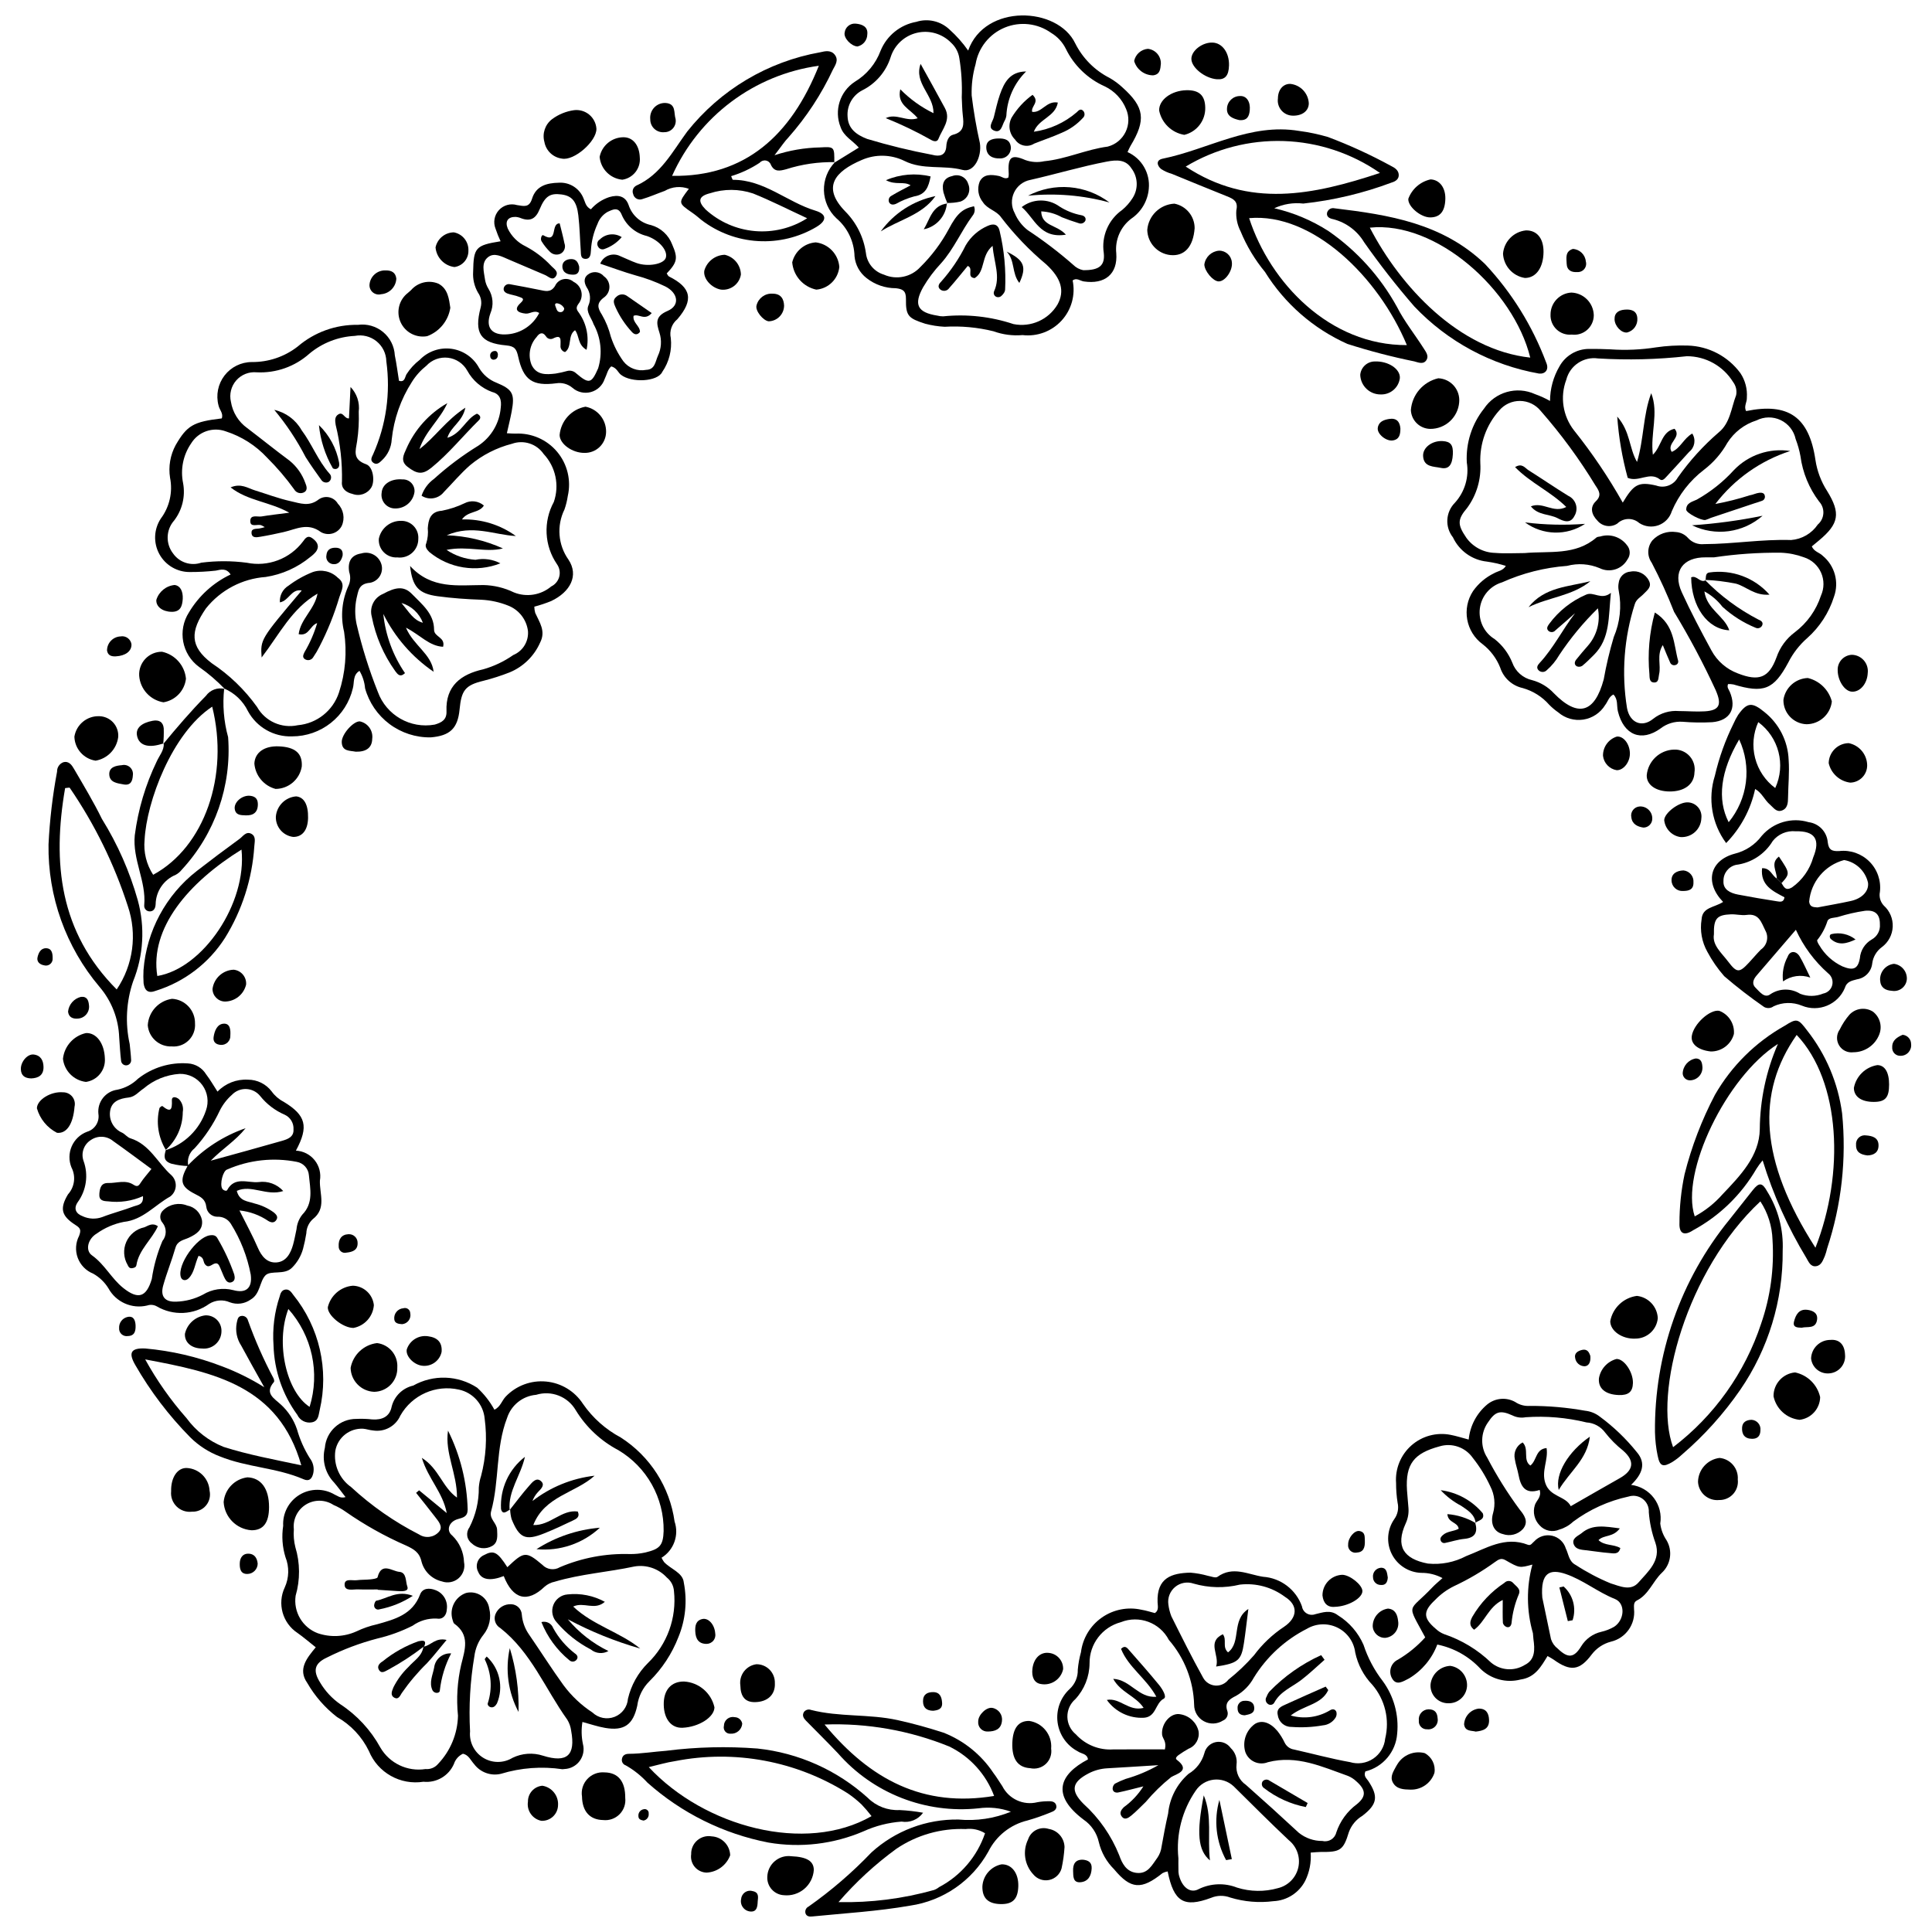 <?xml version="1.0" encoding="UTF-8"?>
<!-- Uploaded to: ICON Repo, www.svgrepo.com, Generator: ICON Repo Mixer Tools -->
<svg width="800px" height="800px" version="1.1" viewBox="144 144 512 512" xmlns="http://www.w3.org/2000/svg">
 <defs>
  <clipPath id="b">
   <path d="m362 148.09h87v84.906h-87z"/>
  </clipPath>
  <clipPath id="a">
   <path d="m356 597h68v54.902h-68z"/>
  </clipPath>
 </defs>
 <path d="m227.68 580.55c-1.82-1.438-3.273-2.699-4.84-3.801-3.977-2.625-5.414-7.777-3.371-12.078 1.152-2.539 1.215-5.434 0.18-8.02-0.828-2.684-1.031-5.519-0.602-8.297-0.184-3.336 1.488-6.504 4.348-8.23 2.859-1.73 6.438-1.742 9.309-0.031 0.785 0.305 1.434 1.059 2.867 0.652-1.062-1.359-1.996-2.644-3.023-3.848-2.352-2.434-3.277-5.906-2.457-9.188 0.336-4.363 3.992-7.719 8.367-7.684 1.398-0.066 2.801-0.02 4.195 0.141 2.594 0.176 4.613-0.715 5.141-3.391v-0.004c0.703-2.785 2.91-4.938 5.711-5.574 2.606-1.469 5.562-2.195 8.551-2.098 2.992 0.102 5.894 1.02 8.395 2.656 1.836 1.68 3.379 3.648 4.57 5.832 1.602-0.738 1.965-2.398 2.992-3.469h-0.004c2.773-2.902 6.719-4.375 10.711-3.996 3.996 0.375 7.598 2.559 9.777 5.926 2.578 3.719 6.008 6.766 10 8.895 7.781 4.984 12.996 13.121 14.273 22.273 1.234 3.617-0.203 7.602-3.457 9.605 0.195 0.398 0.418 0.781 0.676 1.141 1.723 1.871 4.988 2.789 5.223 5.43 0.953 4.848 0.461 9.867-1.418 14.434-1.707 4.414-4.332 8.414-7.707 11.734-1.754 1.738-2.883 4.012-3.207 6.461-1.102 5.07-3.484 6.75-8.516 5.891-2.016-0.344-3.973-1.031-6.019-1.578l0.004 0.004c-0.316 1.934-0.273 3.91 0.129 5.832 0.414 1.551 0.102 3.203-0.852 4.496s-2.441 2.082-4.047 2.144c-0.172 0.035-0.348 0.051-0.523 0.055-5.461-0.812-11.031-0.398-16.312 1.215-2.656 0.629-5.438-0.371-7.082-2.555-0.918-0.984-1.434-2.441-2.973-2.769-1.137 0.527-2 1.504-2.391 2.695-1.371 3.176-4.644 5.09-8.082 4.727-6.117 0.969-12.098-2.398-14.449-8.129-1.84-3.797-4.793-6.945-8.465-9.027-3.191-2.473-5.871-5.543-7.883-9.039-2.547-3.641-0.125-6.551 2.262-9.434zm50.781-21.234c4.379-4.156 4.898-4.316 9.262-0.629 1.207 1.281 3.148 1.547 4.656 0.637 5.836-2.484 12.137-3.672 18.473-3.484 1.402 0.027 2.801-0.113 4.168-0.414 3.82-0.922 4.719-1.812 4.852-5.719h-0.004c0.059-4.309-1.023-8.555-3.129-12.312-2.106-3.754-5.168-6.891-8.871-9.09-4.648-2.441-8.547-6.094-11.281-10.574-2.121-3.644-6.477-5.34-10.508-4.09-3.562 0.305-6.594 2.715-7.695 6.117-3.098 8.008-1.996 16.668-4.238 24.777-0.555 2.008 1.523 3.078 1.59 4.848 0.059 1.59 0.301 3.359-1.273 4.301-1.734 1.008-3.926 0.75-5.383-0.633-0.664-0.461-1.113-1.172-1.246-1.973-0.129-0.797 0.066-1.617 0.547-2.266 1.691-3.281 2.555-6.926 2.508-10.617 0.082-1.051 0.285-2.086 0.609-3.086 1.297-4.934 1.617-10.074 0.945-15.133-0.328-3.789-3.09-6.918-6.805-7.711-6.129-1.387-12.441 1.406-15.539 6.875-1.234 2.82-4.227 4.445-7.266 3.941-0.867-0.062-1.715-0.383-2.582-0.453h0.004c-3.582-0.199-6.75 2.301-7.387 5.828-0.516 3.738 1.094 7.449 4.172 9.625 5.41 5 11.48 9.234 18.043 12.578 1.668 1.086 3.875 0.797 5.211-0.684 1.289-1.375-0.172-2.894-1.102-4.121-1.605-2.106-3.277-4.156-4.922-6.231l0.797-0.672 7.328 6.027c-1.035-5.481-4.926-9.086-6.606-14.637 4.594 2.926 5.414 7.766 9.316 10.539 0.051-6.383-3.269-11.785-2.375-17.75 3.25 6.508 5.027 13.652 5.207 20.926-0.035 1.91-1.188 2.113-2.648 2.535-2.328 0.676-3.137 3.023-1.422 4.363 1.902 1.848 3.016 4.363 3.106 7.016 0.332 1.578-0.215 3.215-1.43 4.277-1.219 1.062-2.914 1.387-4.434 0.844-2.644-0.609-4.727-2.641-5.406-5.269-0.555-2.488-2.106-3.305-4.082-4.238v0.004c-5.625-2.457-10.992-5.461-16.027-8.969-1.004-0.715-2.082-1.316-3.215-1.793-2.207-1.449-5.055-1.492-7.305-0.109s-3.496 3.941-3.199 6.566c-0.125 1.578 0.008 3.164 0.391 4.699 1.281 4.207 1.309 8.695 0.078 12.914-0.617 4.269 1.812 8.395 5.848 9.922 3.363 1.148 7.035 0.977 10.273-0.484 1.738-0.832 3.57-1.465 5.453-1.879 4.691-1.316 9.391-2.547 11.41-7.894 0.652-1.73 2.473-1.801 4.094-1.156 2.055 0.773 3.297 2.863 2.996 5.039-0.07 1.691-1.059 2.773-2.688 2.5v-0.004c-2.281-0.109-4.535 0.559-6.391 1.895-2.977 1.5-6.117 2.641-9.363 3.398-4.578 1.199-9.023 2.871-13.254 4.992-3.445 1.582-3.844 3.519-1.875 6.676v0.004c1.348 2.269 3.168 4.227 5.336 5.731 4.43 2.902 8.078 6.848 10.625 11.492 2.434 4.176 7.184 6.438 11.961 5.688 1.258 0.121 2.496-0.379 3.312-1.344 3.297-3.453 5.184-8.016 5.293-12.789-0.461-4.539-0.172-9.125 0.859-13.566 0.996-3.957 2.371-7.82-1.852-10.84-0.242-0.176-0.301-0.621-0.426-0.945-0.957-2.957 0.613-6.141 3.547-7.176 1.363-0.348 2.812-0.102 3.988 0.68 1.172 0.777 1.961 2.019 2.168 3.414 0.602 2.434 0.039 5.012-1.531 6.973-1.324 1.648-2.16 3.637-2.414 5.734-1.113 6.562-1.496 13.23-1.141 19.875-0.262 2.797 1.082 5.5 3.465 6.981 2.383 1.484 5.402 1.492 7.793 0.027 2.519-1.227 5.414-1.43 8.078-0.562 6.398 2.004 8.66-0.125 7.457-6.617v-0.004c-0.133-1.043-0.484-2.047-1.035-2.941-5.832-8.137-9.539-17.82-17.727-24.258-1.285-0.734-1.84-2.293-1.305-3.672 0.688-1.695 2.375-2.758 4.199-2.648 1.488 0.051 2.695 1.227 2.789 2.715 0.156 1.918 0.824 3.766 1.934 5.34 3.082 4.477 5.981 9.078 9.168 13.473h0.004c2.102 2.816 4.68 5.242 7.621 7.164 1.562 1.484 3.84 1.934 5.852 1.156 2.008-0.777 3.391-2.644 3.551-4.793 0.836-3.586 2.664-6.867 5.281-9.461 5.121-4.953 7.672-11.996 6.914-19.082-0.094-1.406-0.777-2.703-1.879-3.578-2.184-2.375-5.418-3.481-8.598-2.941-7 1.504-14.199 1.98-21.098 4.027v0.004c-1.004 0.195-1.938 0.656-2.707 1.328-4.57 4.383-8.426 3.328-10.828-2.82-3.496 1.371-5.914 1.027-6.766-1.105-0.422-0.785-0.5-1.715-0.207-2.562 0.289-0.844 0.922-1.531 1.738-1.891 2.555-1.371 3.551-0.902 6.191 3.207z"/>
 <path d="m571.57 328.05c-1.215 0.586-1.473 1.895-2.207 2.824v0.004c-1.27 2.055-3.379 3.453-5.766 3.82-2.391 0.363-4.82-0.336-6.648-1.914-0.863-0.598-1.668-1.277-2.402-2.027-1.859-2.121-4.297-3.652-7.012-4.414-2.812-0.617-5.082-2.684-5.969-5.426-0.965-2.43-2.562-4.562-4.625-6.172-4.488-3.269-5.613-9.492-2.555-14.125 1.426-2.008 3.332-3.629 5.551-4.703 1.02-0.594 2.363-0.652 3.125-1.953v0.004c-1.633-0.516-3.309-0.895-5.004-1.137-3.922-0.414-7.34-2.852-9.012-6.426-2.176-2.742-1.957-6.68 0.512-9.164 2.637-2.894 3.801-6.84 3.156-10.703-0.27-5.137 1.348-10.195 4.547-14.223 2.953-4.441 8.691-6.078 13.543-3.863 1.371 0.484 2.699 1.09 3.969 1.805 0.008-3.231 0.879-6.402 2.516-9.188 1.57-2.82 4.535-4.578 7.762-4.602 1.926-0.008 3.859 0.016 5.781 0.113l0.004 0.004c4.023 0.277 8.062 0.098 12.047-0.531 2.777-0.41 5.586-0.566 8.391-0.477 5.527 0.16 10.676 2.859 13.953 7.312 1.27 1.914 1.871 4.199 1.707 6.488 0.07 1.191-0.871 2.332-0.191 3.562 11.156-2.281 16.691 1.512 18.367 12.965 0.441 2.93 1.5 5.734 3.102 8.227 3.629 5.883 3.141 8.676-2.156 13.09-0.648 0.543-1.301 1.078-1.91 1.582 0.621 1.43 2.027 1.605 2.887 2.481l0.004 0.004c3.203 2.629 4.398 6.996 2.977 10.891-1.328 4.199-3.762 7.965-7.051 10.895-2.082 1.82-3.797 4.023-5.047 6.488-3.871 7.238-6.547 8.219-14.535 5.828-0.469-0.09-0.949-0.125-1.43-0.102-0.359 0.887 0.184 1.406 0.445 2.016 1.902 4.422 0.113 7.68-4.648 8.086-2.625 0.141-5.254 0.102-7.871-0.117-2.086-0.141-4.148 0.488-5.801 1.766-5.141 3.707-9.773 1.746-11.312-4.512-0.367-1.488 0.082-3.203-1.191-4.477zm-23.492-37.484c6.492-0.582 13.418 0.715 18.996-4.121 0.234-0.203 0.664-0.195 1.008-0.27l-0.004 0.004c2.59-0.801 5.406 0.098 7.051 2.258 0.961 1.086 1.02 2.703 0.141 3.859-1.461 2.586-4.688 3.582-7.352 2.273-2.727-1.148-5.762-1.363-8.621-0.605-5.957 0.445-11.793 1.922-17.242 4.367-3.144 0.93-5.449 3.625-5.875 6.875-0.426 3.25 1.105 6.449 3.906 8.156 2.07 1.629 3.68 3.769 4.672 6.211 0.836 2.367 2.836 4.137 5.289 4.68 2.203 0.59 4.195 1.793 5.746 3.465 6.383 6.519 10.805 5.238 13.207-3.66 0.672-3.789 1.562-7.535 2.66-11.227 1.668-3.863 2.125-8.145 1.32-12.273-0.145-0.688-0.148-1.398-0.012-2.086 0.18-1.637 1.516-2.902 3.156-2.992 1.961-0.391 3.941 0.582 4.836 2.371 0.902 1.695-0.449 2.566-1.383 3.555-0.828 0.871-1.961 1.395-2.348 2.723v-0.004c-2.844 8.879-3.547 18.305-2.055 27.508 0.719 3.934 3.996 5.301 6.961 2.84 1.93-1.516 4.363-2.242 6.809-2.035 2.281 0.004 4.57 0.215 6.836 0.074 3.973-0.242 4.535-1.805 2.926-5.535h0.004c-3.293-7.148-6.988-14.102-11.066-20.828-1.738-4.445-3.715-8.793-5.926-13.02-1.277-1.797-1.199-4.231 0.199-5.938 1.59-1.711 3.914-2.527 6.223-2.195 1.246 0.086 2.406 0.664 3.227 1.605 1.07 1.172 2.637 1.762 4.211 1.598 7.711-0.023 15.355-1.336 23.09-1.086 2.856-0.223 5.453-1.73 7.062-4.102 0.879-0.75 1.41-1.824 1.477-2.977 0.066-1.148-0.34-2.277-1.125-3.121-2.66-3.516-4.363-7.656-4.945-12.023-0.281-1.551-0.711-3.074-1.277-4.547-0.477-2.195-1.941-4.047-3.973-5.016-2.027-0.965-4.391-0.934-6.394 0.086-3.199 1.008-5.938 3.113-7.731 5.949-1.551 2.769-3.648 5.191-6.168 7.117-3.758 2.863-6.703 6.656-8.551 11.004-0.531 1.723-1.836 3.098-3.531 3.715-1.695 0.613-3.582 0.398-5.094-0.586-1.672-1.477-4.199-1.418-5.805 0.133-1.699 1.141-3.988 0.805-5.289-0.777-1.508-1.531-2.098-3.508-0.418-5.121 1.684-1.613 0.777-2.867-0.059-4.133h-0.004c-4.266-7.027-9.137-13.664-14.562-19.84-1.34-1.641-3.34-2.602-5.457-2.621-2.117-0.02-4.137 0.902-5.508 2.516-3.43 3.832-5.227 8.848-5.019 13.984 0.258 4.227-0.969 8.406-3.469 11.824-2.684 3.156-2.57 4.488-0.262 7.894h-0.004c1.762 2.481 4.59 3.981 7.629 4.051 2.609 0.219 5.254 0.047 7.887 0.047zm25.973-13.371c2.891-4.801 4.094-5.633 8.906-4.508l-0.004 0.004c2.148 0.773 4.543-0.117 5.66-2.109 3.121-4.438 6.777-8.477 10.891-12.016 3.012-2.441 3.293-6.469 4.594-9.852 0.238-1.219-0.055-2.484-0.809-3.473-2.621-4.25-7.258-6.84-12.254-6.84-7.816 0.871-15.691 1.066-23.539 0.59-3.84-0.547-7.473 1.895-8.418 5.656-1.695 4.519-0.918 9.594 2.047 13.402 4.816 6.023 9.137 12.426 12.922 19.145zm24.156 14.508c-1.082 0-1.605 0.004-2.133 0-6.102-0.074-8.887 3.762-6.387 9.242 2.394 5.25 5.109 10.359 7.863 15.434 1.512 2.805 3.996 4.965 6.981 6.074 5.519 2.164 8.242 1.266 10.258-4.246h0.004c0.906-2.656 2.602-4.977 4.856-6.652 3.242-2.449 5.656-5.832 6.918-9.691 0.883-1.938 0.895-4.16 0.035-6.106-0.863-1.945-2.519-3.426-4.547-4.07-1.953-0.723-4.008-1.133-6.09-1.211-5.945-0.059-11.883 0.352-17.762 1.23z"/>
 <path d="m203.55 326.57c-2.062-2.148-4.324-4.09-6.762-5.801-4.602-3.352-5.785-9.711-2.703-14.496 2.602-4.359 6.438-7.852 11.027-10.027-1.145-1.789-2.617-1.289-3.93-1.023-2.262 0.254-4.535 0.375-6.812 0.371-3.383 0.047-6.512-1.781-8.137-4.746-1.629-2.969-1.48-6.59 0.379-9.414 2.316-3.094 3.211-7.031 2.453-10.82-0.469-2.977 0.055-6.019 1.492-8.668 3.004-5.172 4.644-6.176 12.211-7.062 0.488-1.328-0.617-2.273-0.859-3.434-0.73-2.742-0.145-5.672 1.582-7.926 1.73-2.25 4.406-3.574 7.242-3.578 4.402 0.043 8.688-1.406 12.156-4.109 4.441-3.809 10.125-5.856 15.973-5.75 2.387-0.324 4.801 0.367 6.656 1.902 1.855 1.535 2.984 3.777 3.113 6.184 0.457 2.219 0.738 4.473 1.105 6.742 1.559 0.48 1.543-0.949 1.984-1.723 0.945-1.48 2.141-2.785 3.535-3.852 2.18-2.25 5.301-3.328 8.402-2.902 3.102 0.43 5.816 2.309 7.305 5.062 1.047 1.789 2.668 3.168 4.598 3.922 4.356 1.805 4.91 2.977 4.027 7.688-0.348 1.844-0.809 3.668-1.262 5.703 0.902 0.043 1.586 0.117 2.262 0.102h0.004c4.234-0.215 8.328 1.566 11.051 4.816 2.727 3.25 3.769 7.59 2.824 11.723-0.18 1.215-0.473 2.41-0.879 3.57-2.113 4.293-1.703 9.398 1.07 13.297 2.773 4.18 0.516 8.551-4.613 10.977h0.004c-1.453 0.586-2.938 1.078-4.453 1.48 0.012 0.559 0.094 1.113 0.242 1.648 1.129 2.512 2.875 4.816 1.293 7.875v0.004c-1.57 3.559-4.449 6.379-8.043 7.871-2.273 0.895-4.606 1.645-6.973 2.242-4.875 1.172-5.84 2.566-6.324 7.613-0.488 5.074-2.602 6.961-7.641 7.383h-0.004c-3.934 0.066-7.773-1.18-10.926-3.535-3.148-2.356-5.426-5.691-6.473-9.48-0.141-1.629-0.645-3.203-1.477-4.613-1.84 1.105-1.328 3.117-1.773 4.664-0.859 3.613-2.91 6.832-5.824 9.137-2.91 2.305-6.516 3.559-10.23 3.562-4.859 0.188-9.402-2.398-11.727-6.668-1.309-2.703-3.551-4.836-6.309-6.016zm52.172-51.207c0.605-1.785 1.75-3.34 3.281-4.441 3.644-3.297 7.586-6.25 11.773-8.82 3.414-2.269 5.602-5.984 5.926-10.074 0.25-1.941-0.133-3.602-2.254-4.141l-0.004 0.004c-2.82-1.023-5.172-3.035-6.613-5.664-1.051-1.887-2.941-3.16-5.082-3.418-2.144-0.258-4.285 0.527-5.75 2.109-1.516 1.203-2.816 2.652-3.84 4.293-2.949 4.59-4.781 9.812-5.348 15.238-0.113 2.109-1.043 4.094-2.59 5.535-0.633 0.609-1.336 1.305-2.25 0.684-0.941-0.637-0.5-1.441-0.09-2.281 3.445-7.723 4.656-16.258 3.5-24.637-0.039-2.07-0.992-4.012-2.602-5.312-1.609-1.301-3.715-1.82-5.742-1.426-4.41 0.219-8.629 1.863-12.02 4.688-3.832 3.438-8.867 5.223-14.004 4.965-2.047-0.195-4.062 0.609-5.414 2.156-1.352 1.551-1.871 3.656-1.402 5.656 0.453 2.805 2.008 5.316 4.32 6.969 3.762 2.859 7.441 5.836 11.238 8.648h-0.004c1.91 1.555 3.352 3.609 4.172 5.93 0.328 0.777 0.656 1.824-0.242 2.387-0.457 0.27-1.004 0.348-1.52 0.211-0.512-0.141-0.949-0.477-1.207-0.941-2.156-2.988-4.555-5.797-7.172-8.395-2.984-3.223-6.746-5.621-10.926-6.965-3.434-1.27-7.289 0.062-9.203 3.184-2.117 3.078-2.887 6.891-2.129 10.547 0.641 3.484-0.223 7.074-2.375 9.887-2.188 2.473-2.301 6.148-0.27 8.75 1.676 2.383 4.723 3.367 7.473 2.422 3.996-0.512 8.043-0.508 12.035 0.016 2.762 0.57 5.625 0.344 8.262-0.652 2.637-0.992 4.934-2.715 6.633-4.965 0.688-0.992 1.316-1.723 2.469-0.891 1.223 0.883 2.055 2.027 1 3.559h0.004c-0.441 0.539-0.953 1.016-1.52 1.422-3.391 2.801-7.473 4.633-11.816 5.301-6.219 0.441-11.973 3.469-15.855 8.348-4.137 6.031-4.352 10.016 1.523 14.484v0.004c4.688 3.102 8.766 7.035 12.035 11.609 2.148 3.809 6.531 5.769 10.805 4.84 5.043-0.445 9.332-3.856 10.906-8.668 1.703-5.184 2.164-10.695 1.355-16.09-1-4.129-0.57-8.473 1.219-12.328 0.477-1.113 0.523-2.363 0.133-3.512-0.488-2.93 0.695-4.543 3.223-4.926v-0.004c2.113-0.633 4.363 0.453 5.18 2.504 0.445 1.082 0.379 2.301-0.18 3.324-0.555 1.027-1.547 1.746-2.691 1.957-3.113 0.227-3.094 2.246-3.586 4.129-0.465 2.231-0.465 4.535 0 6.766 1.426 6.144 3.312 12.168 5.648 18.027 2.246 6.172 8.613 9.828 15.078 8.656 1.902-0.555 3.207-1.332 3.113-3.527-0.285-6.762 3.894-9.816 9.695-11.113v0.004c2.863-0.809 5.57-2.094 8.008-3.801 2.531-1.051 4.098-3.602 3.891-6.332-0.367-3.055-2.391-5.656-5.258-6.766-2.281-0.914-4.703-1.438-7.16-1.555-3.844-0.133-7.703-0.406-11.512-0.922-5.031-0.68-6.707-2.473-7.316-8.027 5.711 6.238 12.691 5.074 19.406 5.059 2.812 0.055 5.582 0.719 8.109 1.949 3.34 1.344 7.144 0.734 9.898-1.582 1.055-0.512 1.832-1.465 2.125-2.602 0.289-1.137 0.066-2.344-0.617-3.301-1.645-2.402-2.594-5.215-2.738-8.125-0.148-2.906 0.516-5.801 1.91-8.355 1.535-4.41 0.496-9.309-2.699-12.719-1.855-2.699-5.297-3.809-8.379-2.707-4.086 1.047-7.883 2.988-11.121 5.688-2.531 2.207-4.652 4.769-6.977 7.148v0.004c-1.43 1.77-3.965 2.172-5.871 0.926z"/>
 <path d="m491.34 634.96c0.188 2.566-0.305 5.133-1.43 7.445-1.633 3.191-4.848 5.266-8.43 5.426-3.84 0.492-7.742 0.164-11.445-0.961-1.645-0.629-3.469-0.602-5.094 0.078-7.223 2.688-9.871 1.047-11.5-6.996v-0.004c-0.477 0.074-0.938 0.227-1.363 0.453-5.594 4.481-8.398 4.301-12.82-1.012h0.004c-1.996-1.965-3.402-4.453-4.055-7.18-0.531-2.434-1.973-4.574-4.031-5.977-8.641-6.508-6.473-11.961 1.145-15.969-0.199-1.539-1.711-1.469-2.629-2.098v-0.004c-2.953-1.527-4.973-4.398-5.418-7.691-0.445-3.293 0.742-6.598 3.184-8.852 1.434-1.316 2.227-3.191 2.168-5.137 0.137-1.562 0.418-3.113 0.84-4.629 0.465-3.699 2.469-7.031 5.523-9.176 3.055-2.144 6.871-2.898 10.508-2.078 1.203 0.191 2.375 0.582 3.559 0.883 1.102-0.73 0.754-1.859 0.715-2.852-0.258-6.508 3.746-7.754 8.707-7.859 1.566 0.129 3.117 0.41 4.629 0.836 0.852 0.152 2.023 0.648 2.531 0.281 4.062-2.957 8.109-0.633 12.082-0.027h-0.004c4.695 0.32 8.75 3.402 10.316 7.84 0.117 0.785 0.586 1.477 1.27 1.879 0.684 0.402 1.516 0.477 2.258 0.199 1.973-0.453 3.973-1.273 6.008 0.293h0.004c3 1.863 5.367 4.594 6.777 7.832 1.137 3.469 2.863 6.719 5.098 9.605 2.945 4.016 4.305 8.977 3.82 13.934-0.352 4.805-3.754 8.844-8.43 10.004-0.523 1.273 0.312 1.832 0.77 2.519 2.723 4.098 2.426 6.184-1.57 9.25-1.645 0.98-2.902 2.492-3.562 4.289-1.484 4.906-2.324 5.332-7.508 5.285-0.688-0.004-1.375 0.086-2.625 0.168zm-38.629-27.352c0.504-2.164-0.637-2.852-0.742-3.894-0.293-2.981 2.356-5.996 4.922-5.398 2.324 0.402 4.188 2.152 4.734 4.449 0.34 1.988-0.77 3.945-2.652 4.672-0.914 0.512-1.797 1.07-2.648 1.68-0.363 0.27-1.012 0.828-0.465 1.242 3.859 2.922-0.191 3.766-1.488 4.594-2.457 1.965-4.715 4.172-6.738 6.582-1.266 1.207-2.465 2.496-3.816 3.598-0.75 0.613-1.82 1.41-2.648 0.105-0.531-0.84-0.043-1.617 0.641-2.301 2.07-1.496 3.836-3.371 5.195-5.531-2.644 0.652-4.629 1.195-6.644 1.613-0.695 0.145-1.477-0.125-1.504-1.012h0.004c0-0.508 0.223-0.988 0.609-1.316 0.922-0.488 1.879-0.914 2.859-1.266 3.023-0.855 5.93-2.078 8.656-3.637-5.152 0.32-9.34 0.594-13.527 0.828-1.758 0.094-3.481 0.566-5.039 1.387-4.375 2.305-4.762 4.535-1.305 8.012 4.168 3.777 7.414 8.453 9.5 13.676 0.727 2.078 1.836 4.305 4.523 4.637 3.066 0.379 4.164-2.102 5.602-4.043h0.004c0.586-0.875 0.961-1.875 1.086-2.922 0.527-2.926 1.066-5.856 1.734-8.75 0.391-4.066 2.324-7.828 5.398-10.516 2.055-1.215 3.559-3.176 4.203-5.473 0.348-1.5 1.547-2.66 3.059-2.953s3.059 0.328 3.941 1.594c1.176 1.109 1.742 2.715 1.531 4.312-0.254 2.129 0.699 4.223 2.477 5.426 4.719 4.172 9.391 8.402 14.008 12.691 1.781 1.438 4.008 2.211 6.297 2.184 1.621 0.387 3.25-0.609 3.644-2.231 1-3.008 2.906-5.629 5.457-7.512 2.578-2.086 2.387-3.836-0.141-6.066-0.637-0.605-1.383-1.09-2.195-1.426-6.859-2.434-13.582-5.617-21.234-3.644-1.152 0.465-2.449 0.434-3.582-0.082s-2.004-1.473-2.414-2.648c-0.816-2.773 0.219-5.758 2.578-7.426 1.785-1.078 3.961-0.449 5.945 1.891v0.004c0.758 0.961 1.406 2.004 1.93 3.113 0.473 0.953 1.375 1.617 2.422 1.781 4.965 1.113 9.883 2.461 14.883 3.348 2.078 0.633 4.332 0.297 6.137-0.91 1.805-1.207 2.973-3.164 3.18-5.324 1.23-5.019-0.035-10.32-3.394-14.246-2.285-2.371-3.856-5.336-4.543-8.559-0.355-2.852-2.125-5.336-4.707-6.602-2.586-1.27-5.633-1.152-8.109 0.312-5.801 2.945-10.676 7.441-14.082 12.984-1.082 1.992-2.695 3.641-4.664 4.766-1.691 0.848-3.106 1.727-2.352 3.977v-0.004c0.387 1.039-0.125 2.195-1.156 2.602-1.527 0.973-3.465 1.035-5.051 0.164-1.586-0.867-2.574-2.535-2.574-4.348-0.172-6.332-2.539-12.41-6.695-17.195-2.402-4.598-7.898-6.633-12.715-4.703-4.934 1.312-8.352 5.801-8.301 10.906-0.027 3.523-1.371 6.91-3.769 9.492-1.363 1.176-2.137 2.898-2.109 4.699 0.031 1.801 0.855 3.5 2.254 4.633 2.519 2.769 6.164 4.238 9.898 3.992 4.559-0.031 9.113-0.008 13.695-0.008zm3.578 28.824c0 0.508-0.027 2.082 0.016 3.652h-0.004c0.035 0.527 0.148 1.043 0.332 1.539 0.898 2.699 2.945 4.191 5.07 2.988 3.168-1.531 6.836-1.672 10.109-0.383 3.531 1.113 7.309 1.164 10.867 0.148 2.695-0.652 4.785-2.781 5.387-5.484 0.602-2.707-0.387-5.519-2.551-7.25-4.949-4.668-9.758-9.488-14.598-14.273h-0.004c-1.422-1.328-3.356-1.961-5.285-1.734-1.93 0.223-3.664 1.285-4.746 2.902-3.609 5.231-5.238 11.574-4.598 17.898zm-2.652-67.219-0.004 0.004c0.133 1.066 0.398 2.113 0.789 3.113 2.723 5.465 5.449 10.934 8.414 16.27 0.648 1.199 1.855 1.984 3.215 2.09 1.355 0.105 2.672-0.484 3.496-1.57 2.453-1.949 4.727-4.113 6.789-6.473 2.195-2.953 4.887-5.504 7.957-7.535 3.574-2.402 3.828-5.731 0.172-7.977-3.41-2.539-7.664-3.68-11.891-3.195-4.039 0.98-8.266 0.887-12.262-0.27-1.68-0.578-3.535-0.238-4.898 0.895-1.363 1.137-2.039 2.898-1.781 4.652z"/>
 <path d="m533.22 525.5c0.348-3.629 2.113-6.973 4.91-9.305 2.094-1.715 5.019-1.98 7.387-0.672 1.156 0.789 2.547 1.16 3.941 1.055 4.902-0.012 9.801 0.418 14.625 1.281 1.406 0.145 2.742 0.68 3.859 1.543 3.664 2.695 6.961 5.856 9.809 9.398 2.566 2.973 1.496 5.859-1.496 8.707 2.402 0.293 4.582 1.551 6.043 3.481 1.457 1.934 2.066 4.375 1.688 6.766 0.191 1.57 0.754 3.074 1.641 4.387 1.695 2.816 1.184 6.434-1.227 8.672-2.394 2.266-3.445 5.734-6.609 7.332-0.922 0.465-0.766 1.383-0.754 2.293 0.426 4.004-2.199 7.699-6.117 8.617-2.043 0.531-3.844 1.734-5.121 3.418-3.211 4.301-5.66 4.516-10.074 1.344-0.414-0.297-0.879-0.523-1.609-0.953-1.723 2.805-3.277 5.672-7.137 6.223-3.801 0.988-7.84-0.09-10.641-2.84-3.047-3.289-7.051-5.535-11.445-6.426-1.406 3.746-4.039 6.902-7.465 8.961-1.535 0.754-3.375 2.121-4.543-0.035-0.48-0.859-0.582-1.875-0.281-2.809 0.305-0.934 0.98-1.703 1.867-2.117 2.695-1.59 5.129-3.578 7.223-5.902-5.066-9.445-4.562-6.402 1.969-13.328 0.711-0.75 1.527-1.398 2.613-2.383-1.727-0.926-3.664-1.402-5.625-1.383-3.32-0.102-6.32-2.012-7.816-4.981-1.492-2.969-1.242-6.519 0.652-9.246 0.918-1.258 1.242-2.852 0.887-4.367-0.273-1.727-0.406-3.477-0.402-5.223-0.273-3.769 1.23-7.453 4.062-9.953 2.832-2.504 6.668-3.539 10.375-2.805 1.527 0.289 3.019 0.777 4.812 1.25zm27.047 17.656c4.527-2.59 8.742-5.031 12.984-7.422 3.656-2.062 4.078-4.516 0.887-7.305h0.004c-1.773-1.398-3.371-3.004-4.758-4.781-1.168-1.582-2.977-2.57-4.938-2.688-5.269-1.293-10.707-1.754-16.117-1.379-1.203 0.234-2.449 0.062-3.547-0.492-3.219-1.457-4.535-1.027-6.402 1.785-2.016 2.785-2.117 6.523-0.254 9.414 2.508 4.805 5.387 9.41 8.609 13.77 1.109 1.359 2.535 3.18 0.836 5.168-1.355 1.457-3.449 1.973-5.328 1.309-2.176-0.512-3.398-2.57-2.574-5.512l0.004 0.004c0.672-2.371 0.422-4.906-0.707-7.098-1.25-2.707-2.816-5.254-4.672-7.586-1.973-2.816-5.531-4.043-8.82-3.035-6.738 1.82-9.051 4.652-8.605 11.641 0.102 1.574 0.285 3.144 0.391 4.719 0.105 1.391-0.148 2.789-0.738 4.055-2.727 5.996-0.637 9.406 5.906 10.645v-0.004c3.492 0.344 7.004-0.344 10.109-1.977 5.273-2.023 10.289-5.375 16.379-3.004 0.797 0.309 1.148-0.512 1.684-0.914 1.191-1.309 3-1.879 4.727-1.484 1.73 0.391 3.117 1.68 3.629 3.379 0.762 1.527 0.781 3.402 2.609 4.359v-0.004c2.93 1.914 6.031 3.551 9.27 4.887 2.512 0.77 5.32 2.137 7.387-0.238 2.555-2.934 6.051-5.836 4.481-10.496-0.949-2.613-1.539-5.344-1.75-8.117 0.086-1.352-0.5-2.66-1.57-3.492-1.066-0.832-2.481-1.086-3.769-0.672-5.328 1.145-10.348 3.422-14.719 6.672-1.023 0.969-2.262 1.68-3.613 2.074-1.812 0.824-3.949 0.371-5.273-1.113-1.375-1.41-1.859-3.461-1.262-5.336 0.352-1.219 1.84-2.086 1.285-4.035-3.91 1.285-5.047-1.008-5.621-4.059-0.258-1.371-0.754-2.703-0.961-4.082h0.004c-0.422-1.781 0.426-3.617 2.055-4.453 1.809 1.762-0.031 4.695 2.062 6.125 1.754-1.398 1.34-4.363 4.285-4.633 0.512 3.133-1.41 6.016-0.336 9.27 1.23 3.742 5.336 3.363 6.75 6.137zm-10.168 15.473c-3.379 0.91-3.414 0.969-7.141-1.172-1.234-0.711-1.953-0.055-2.797 0.512l0.004-0.004c-3.394 2.461-7.012 4.594-10.809 6.367-1.891 0.922-3.602 2.172-5.059 3.691-3.215 3.023-3.172 4.785 0.207 7.644h0.004c0.637 0.605 1.383 1.078 2.203 1.398 4.648 1.559 8.895 4.133 12.43 7.531 2.519 2.106 6.102 2.367 8.898 0.652 2.871-1.402 2.711-4.176 2.336-6.871-0.074-0.52-0.066-1.047-0.137-1.566-1.707-5.934-1.758-12.223-0.141-18.184zm2.629 8.766c0.512 2.445 1.398 6.715 2.301 10.984v0.004c0.32 1.004 0.949 1.887 1.793 2.523 2.664 2.562 4.266 2.555 6.207-0.617 1.184-1.949 3.109-3.336 5.336-3.844 1.191-0.273 2.332-0.719 3.394-1.328 2.785-1.809 3.07-6.231 0.195-7.379-4.59-1.832-8.449-5.062-13.051-6.621-4.117-1.395-6.711-0.441-6.176 6.277z"/>
 <g clip-path="url(#b)">
  <path d="m365.09 187.13 6.504-4.016c-1.684-1.902-3.984-2.961-4.832-5.43-1.766-4.394-0.18-9.43 3.789-12.023 3.141-1.887 5.543-4.789 6.82-8.227 1.641-3.996 5.207-6.879 9.457-7.644 3.082-0.98 6.453-0.199 8.801 2.031 1.855 1.664 3.516 3.535 4.945 5.578 4.418-12.492 23.719-11.672 28.371-1.906l0.004 0.004c1.98 3.953 5.18 7.168 9.125 9.168 1.215 0.695 2.348 1.531 3.371 2.484 5.883 5.266 6.32 8.629 2.129 15.559-0.258 0.43-0.438 0.906-0.762 1.59v0.004c3.773 1.699 6.039 5.621 5.629 9.738-0.281 3.199-1.98 6.102-4.637 7.906-2.844 2.144-4.356 5.621-3.981 9.164 0.426 5.523-3.023 8.316-8.609 7.473-0.977-0.148-1.895-1.059-2.953-0.266 0.789 3.809-0.297 7.766-2.926 10.637-2.629 2.867-6.473 4.301-10.34 3.848-2.609 0.227-5.238-0.117-7.703-1.008-4.234-1.047-8.602-1.449-12.957-1.195-1.742-0.09-3.473-0.363-5.16-0.812-4.402-1.43-5.16-2.012-5.086-6.531 0.035-2.258-0.918-2.66-2.672-2.871h-0.004c-2.812 0.004-5.547-0.941-7.758-2.68-1.824-1.406-2.981-3.504-3.195-5.793-0.098-3.891-1.848-7.555-4.812-10.074-2.035-1.91-3.223-4.559-3.293-7.352-0.07-2.793 0.98-5.5 2.918-7.512zm46.129 3.941c0.066-0.293 0.102-0.594 0.109-0.898-0.324-4.492 0.578-5.426 4.387-3.762 1.605 0.578 3.348 0.688 5.016 0.316 5.793-0.555 11.086-3.129 16.852-3.879v-0.004c2.055-0.539 3.773-1.949 4.703-3.859 0.934-1.91 0.988-4.129 0.148-6.082-1.066-2.644-3.086-4.789-5.66-6.016-4.516-2.008-8.18-5.547-10.336-9.996-0.867-1.73-2.207-3.176-3.867-4.172-3.586-2.559-8.242-3.09-12.312-1.406-4.074 1.684-6.992 5.352-7.719 9.695-0.773 2.691-1.121 5.481-1.039 8.277 0.516 4.246 1.242 8.465 2.18 12.637 0.559 3.644-1.566 7.91-4.578 7.109-5.098-1.352-10.5 0.098-15.469-2.41l-0.004-0.004c-3.539-1.715-7.656-1.797-11.262-0.219-7.144 3.055-10.617 7.191-4.379 13.617l-0.004-0.004c2.984 3 4.91 6.883 5.496 11.07 0.305 2.68 2.18 4.922 4.762 5.699 3.32 1.473 7.211 0.66 9.664-2.019 2.996-2.957 5.535-6.344 7.531-10.055 2.191-4.148 3.652-5.375 6.68-6.055 0.348 0.828 0.215 1.781-0.352 2.481-3.023 4.074-4.969 8.848-8.398 12.672v-0.004c-1.797 1.914-3.375 4.023-4.707 6.281-2.609 4.672-1.492 6.734 3.723 7.559 0.508 0.129 1.031 0.195 1.559 0.195 6.289-0.648 12.641 0.051 18.637 2.051 4.613 0.926 9.301-1.168 11.691-5.219 1.91-3.508 1.047-6.859-3.012-10.609-4.441-3.703-8.457-7.894-11.973-12.488-1.215-1.766-3.613-2.121-4.805-3.992-1.25-1.523-1.578-3.606-0.859-5.438 1.031-2.078 3.113-1.906 5.098-1.5 0.82 0.164 1.539 0.941 2.5 0.43zm-12.344-21.219c0.137-3.5-0.082-7.004-0.645-10.465-0.238-1.555-1-2.981-2.16-4.043-2.359-2.422-5.82-3.426-9.109-2.641-3.289 0.781-5.926 3.238-6.938 6.465-1.219 3.832-3.945 7.004-7.547 8.785-2.559 1.336-4.074 4.062-3.859 6.938 0.129 3.266 2.418 4.859 5.184 5.926 5.688 1.711 11.461 3.121 17.301 4.219 1.816 0.488 3.543 0.262 3.684-2.309 0.066-1.273 0.559-2.719 1.766-3.016 3.066-0.75 2.863-2.832 2.602-5.144-0.18-1.559-0.191-3.141-0.277-4.715zm32.184 45.746c4.273 0.051 5.812-1.238 5.453-4.547-0.672-4.418 1.215-8.84 4.875-11.41 1.074-0.895 2.004-1.953 2.754-3.137 1.578-2.438 1.453-5.606-0.316-7.91-1.48-2.297-3.785-2.289-6.508-1.766-6.856 1.316-13.527 3.328-20.32 4.863l-0.004-0.004c-1.875 0.379-3.461 1.629-4.266 3.363-0.809 1.738-0.738 3.754 0.18 5.43 0.742 1.777 1.93 3.332 3.449 4.512 4.238 2.789 8.277 5.867 12.086 9.215 0.715 0.715 1.625 1.199 2.617 1.391z"/>
 </g>
 <path d="m201.64 433.29c2.098-2.184 5.039-3.34 8.059-3.164 2.469-0.008 4.801 1.145 6.293 3.109 0.82 1.148 1.902 2.082 3.152 2.731 5.938 3.586 6.738 6.543 3.277 12.965 1.945 0.094 3.754 1.02 4.969 2.539 1.219 1.52 1.723 3.492 1.387 5.41-0.121 3.547 1.812 7.348-1.902 10.227v-0.004c-1.043 0.969-1.656 2.312-1.695 3.734-0.219 1.387-0.512 2.762-0.871 4.117-0.516 1.871-1.508 3.578-2.879 4.957-2.004 2.113-5.672 0.621-7.09 2.082-1.562 1.605-1.34 4.93-3.914 6.406h0.004c-1.602 1.141-3.664 1.414-5.508 0.727-1.785-0.785-3.844-0.629-5.492 0.418-4.086 2.953-9.535 3.211-13.883 0.656-0.773-0.438-1.699-0.52-2.535-0.227-4.062 0.977-8.273-0.891-10.277-4.555-0.996-1.625-2.398-2.969-4.062-3.898-1.891-0.758-3.367-2.281-4.074-4.188-0.703-1.91-0.57-4.027 0.371-5.832 0.539-1.5 0.402-1.984-0.918-2.832-3.797-2.434-4.293-4.352-2.035-8.152v0.004c1.77-1.953 2.137-4.801 0.922-7.137-0.73-1.797-0.707-3.812 0.066-5.59 0.773-1.781 2.234-3.172 4.047-3.859 2.07-0.59 3.371-2.633 3.027-4.754-0.332-3.152 1.91-5.992 5.055-6.402 2.051-0.43 3.941-1.438 5.438-2.906 3.758-2.957 8.484-4.406 13.254-4.055 1.977 0.121 3.769 1.203 4.797 2.894 1.062 1.375 1.926 2.902 3.019 4.578zm-13.844 15.555c5.102-1.582 9.121-5.527 10.797-10.598 0.797-2.242 0.441-4.734-0.953-6.66-1.391-1.93-3.644-3.051-6.023-3-3.512 0.227-6.859 1.582-9.539 3.867-1.305 0.848-2.289 2.211-3.988 2.398-2.43 0.266-4.648 1.035-4.938 3.809-0.258 2.356 1.062 4.602 3.246 5.527 0.77 0.398 1.363 1.227 2.16 1.473 5.144 1.605 7.234 6.59 10.902 9.816l-0.004 0.004c0.781 0.75 1.188 1.809 1.121 2.891-0.07 1.082-0.609 2.078-1.48 2.723-4.074 2.254-7.211 6.191-12.289 6.719-2.59 0.504-5.043 1.562-7.191 3.102-2.336 1.383-3.098 4.445-1.246 5.762 3.375 2.394 5.164 6.152 8.293 8.648 3.977 3.172 6.129 2.43 7.555-2.359l0.004-0.004c0.504-3.469 1.453-6.856 2.816-10.082 1.152-1.391 1.176-3.398 0.051-4.816-0.426-0.461-0.648-1.078-0.617-1.703 0.031-0.629 0.312-1.219 0.785-1.637 1.695-1.629 4.184-2.113 6.367-1.242 1.965 0.363 3.512 1.891 3.898 3.852 0.352 2.539-1.461 3.734-3.469 4.668-1.375 0.637-3.012 0.762-3.566 2.691-0.965 3.363-2.305 6.621-3.242 9.992-0.801 2.875 0.449 4.41 3.465 4.266v0.004c2.461-0.078 4.871-0.711 7.051-1.852 2.414-1.477 5.32-1.914 8.059-1.207 3.394 0.93 5.09-0.559 4.629-4.098v-0.004c-0.906-4.797-2.703-9.383-5.301-13.523-0.777-1.207-2.144-1.906-3.578-1.82-1.488-0.02-2.727-1.141-2.898-2.617-0.23-2.051-1.48-2.644-3.078-3.461-3.777-1.938-4.051-3.519-1.824-7.5h0.004c4.238-4.477 9.492-7.871 15.316-9.891-2.762 3.43-6.07 5.367-9.246 8.613 6.848-1.898 12.879-3.527 18.879-5.258 1.5-0.434 3.191-1.023 3.055-3.051h0.004c0.094-1.629-0.812-3.152-2.285-3.852-2.578-1.102-4.84-2.824-6.582-5.019-0.91-1.105-2.25-1.762-3.68-1.812-1.43-0.051-2.812 0.516-3.797 1.555-1.32 1.164-2.398 2.574-3.188 4.148-1.707 3.648-3.957 7.016-6.672 9.992-1.426 1.113-2.074 2.953-1.668 4.715-1.535-0.039-3.062-0.254-4.547-0.641-2.133-0.727-1.887-2.051-1.41-3.625zm19.66 15.938c1.82 3.652 3.496 6.688 4.859 9.855 1 2.324 2.488 4.109 4.984 3.918 2.539-0.195 3.723-2.391 4.367-4.699 0.375-1.344 0.613-2.731 0.914-4.098v0.004c0.121-1.402 0.645-2.742 1.516-3.852 3.023-3.07 2.121-6.797 1.77-10.434-0.125-1.785-1.449-3.258-3.211-3.574-6.199-1.219-12.621-0.516-18.41 2.008-1.188 0.316-2.031 3.871-1.367 5.066 0.281 0.508 1.141 0.758 1.309 0.438 1.988-3.758 5.512-1.867 8.32-2.152l-0.004 0.004c2.445-0.359 4.91 0.531 6.562 2.371-4.441 1.434-8.453-1.812-12.312-0.043 0.707 2.809 2.965 2.727 4.676 3.328l-0.004 0.004c1.871 0.453 3.637 1.277 5.188 2.418 0.5 0.445 1.117 1.023 0.707 1.801-0.516 0.977-1.359 0.941-2.207 0.434-2.277-1.559-4.91-2.519-7.656-2.797zm-23.324-10.992c-3.652-2.672-6.863-5.086-10.152-7.402h0.004c-1.684-1.402-4.094-1.516-5.898-0.277-1.883 1.168-2.688 3.496-1.934 5.578 1.328 3.676 0.738 7.769-1.57 10.922-1.16 1.711-0.441 3.055 1.359 3.715v0.004c1.609 0.734 3.438 0.812 5.106 0.223 2.769-1.086 5.68-1.809 8.457-2.875 0.953-0.367 2.574-0.312 2.383-2.691v0.004c-2.894 1.297-6.094 1.777-9.246 1.379-1.309-0.066-2.461-0.211-2.312-2.019 0.129-1.535 0.48-2.887 2.328-2.84 2.234 0.059 4.59-0.918 6.672 0.422 1.047 0.676 1.391 0.395 1.961-0.504 0.742-1.16 1.695-2.188 2.844-3.637z"/>
 <path d="m276.66 207.94c-0.512-1.082-0.957-2.195-1.332-3.328-0.676-1.672-0.336-3.582 0.879-4.918 1.211-1.336 3.078-1.855 4.809-1.344 1.922 0.305 3.234 0.703 3.988-1.707 1.055-3.371 3.871-4.152 7.082-4.219h0.004c2.891-0.191 5.566 1.535 6.586 4.246 0.43 0.918 0.516 2.086 1.914 2.801 1.305-1.504 2.996-2.625 4.887-3.242 2.387-0.699 4.281-0.27 5.117 2.117 0.891 2.711 3.164 4.738 5.961 5.312 2.57 0.73 4.644 2.641 5.586 5.144 1.57 3.586 1.363 4.699-1.453 7.664 0.199 0.273 0.34 0.672 0.613 0.809 5.859 2.93 6.629 6.172 2.203 11.328-1.477 1.199-2.148 3.129-1.734 4.988 0.352 3.16-0.449 6.344-2.258 8.965-1.23 2.644-8.191 2.949-10.961 0.758-0.801-0.633-1.09-1.816-2.559-2.219-0.969 0.809-1.172 2.203-1.762 3.375-0.566 1.688-1.945 2.981-3.668 3.438-1.723 0.461-3.559 0.023-4.891-1.164-1.188-0.988-2.746-1.418-4.269-1.168-6.246 0.809-8.699-0.844-10.066-7.019-0.445-2.008-0.895-2.816-3.16-3.019-6.887-0.613-8.59-3.234-6.793-10.066l-0.004 0.004c0.367-1.348 0.105-2.793-0.707-3.926-0.965-1.676-1.414-3.598-1.285-5.523 0.121-6.394 0.609-7.023 7.273-8.086zm17.086 29.367v-0.004c-0.793-0.188-1.312-0.949-1.203-1.754-0.012-1.379 0.375-3.074-2.035-1.82h-0.004c-0.68 0.289-1.469 0.02-1.832-0.625-0.969-1.375-1.867-0.668-2.457 0.199v0.004c-1.82 1.992-2.344 4.848-1.355 7.359 1.328 2.793 3.879 2.621 6.371 2.332h0.004c1.031-0.168 2.055-0.395 3.059-0.68 0.848-0.23 1.75 0.004 2.383 0.609 3.484 2.961 4.066 2.699 5.852-1.352h-0.004c1.18-3.891 0.742-8.094-1.215-11.66-0.551-1.641-2.094-3.277-1.383-4.926 0.715-1.602 0.531-3.461-0.48-4.894-0.746-1.344-0.828-2.699 0.766-3.606 1.289-0.691 2.883-0.387 3.828 0.727 0.883 0.621 1.422 1.617 1.461 2.691 0.039 1.078-0.43 2.109-1.266 2.789-2.297 1.629-1.855 2.934-0.711 4.719 1.051 1.816 1.844 3.773 2.352 5.809 0.766 2.336 1.887 4.535 3.324 6.527 1.426 1.84 3.769 2.715 6.055 2.262 2.316-0.059 2.402-2.152 3.094-3.711 0.914-1.922 1.062-4.117 0.41-6.144-0.793-2.484-1.242-4.305 2.152-5.758 3.352-1.434 2.828-4.773-0.641-6.512v0.004c-2.519-1.219-5.152-2.199-7.859-2.918-3.082-0.871-6.086-2.004-9.344-3.094v-0.004c0.398-1 1.199-1.789 2.207-2.168 1.008-0.383 2.129-0.32 3.09 0.168 1.461 0.594 2.871 1.316 4.356 1.836 3.012 1.055 7.09 0.309 7.699-1.324 0.672-1.801-1.539-4.66-4.996-5.848h-0.004c-2.945-0.691-5.394-2.731-6.609-5.5-0.898-2.363-2.387-1.527-3.801-0.883-1.234 0.699-2.176 1.82-2.652 3.16-1.039 2.231-1.633 4.641-1.758 7.098-0.051 0.988-0.145 2.309-1.609 2.184-1.152-0.098-1.02-1.25-1.078-2.082-0.227-3.144-0.281-6.309-0.648-9.438-0.438-3.758-1.723-5.188-4.488-5.547-2.922-0.379-4.297 0.371-5.769 3.93-1.008 2.434-2.387 3.297-4.859 2.398l0.004-0.004c-0.484-0.207-0.996-0.332-1.52-0.375-2.039-0.031-2.848 1.18-2.078 3.074 0.996 2.074 2.672 3.746 4.75 4.734 2.484 1.312 4.734 3.023 6.664 5.066 0.754 0.852 2.289 1.621 1.246 2.977-0.848 1.102-1.855-0.055-2.769-0.449-3.215-1.391-6.438-2.766-9.664-4.125-1.77-0.742-3.781-1.93-5.461-0.594-1.875 1.488-1.062 3.891-0.785 5.938h-0.004c0.145 0.863 0.453 1.688 0.914 2.43 1.23 1.949 1.422 4.379 0.52 6.496-1.402 3.852 0.441 5.949 4.598 5.562v0.004c3.57-0.312 6.723-2.449 8.336-5.648-1.324-0.867-2.426 0.281-3.606 0.16-2.019-0.203-3.312-1.012-1.332-2.812 1.355-1.234 0.199-1.375-0.418-1.633-0.961-0.398-2.039-0.504-3.019-0.859-0.648-0.234-1.25-0.734-1-1.547h-0.004c0.227-0.703 0.965-1.105 1.68-0.914 2.586 0.453 5.16 0.965 7.734 1.477 1.543 0.305 2.996 0.812 4.144-1.016 0.398-0.914 1.207-1.582 2.176-1.801 0.973-0.223 1.992 0.031 2.742 0.684 1.051 0.508 1.812 1.465 2.066 2.602 0.254 1.141-0.031 2.332-0.766 3.234-0.805 1.117-0.473 1.586 0.266 2.574h-0.004c1.914 2.812 2.594 6.289 1.883 9.617-2.418-1.367-1.867-3.742-3.051-5.195-2.023 1.367-0.711 4.438-2.641 5.785zm-0.238-11.609h0.004c-0.383-0.73-1.098-1.227-1.914-1.328-0.441-0.016-0.609 0.301-0.426 0.703 0.32 0.699 0.352 1.723 1.465 1.648 0.52-0.055 0.898-0.508 0.875-1.023z"/>
 <path d="m600.64 383.02c-4.984-5.16-3.5-11.008 3.047-12.773 2.883-0.699 5.43-2.379 7.203-4.754 3.059-3.551 7.922-4.969 12.41-3.613 2.731 0.348 4.848 2.562 5.07 5.309 0.25 2.062 1.117 2.457 3.086 2.344h0.004c2.949-0.324 5.891 0.711 7.981 2.82 2.094 2.109 3.106 5.059 2.754 8.008-0.266 1.305 0.117 2.656 1.031 3.625 1.59 1.422 2.457 3.481 2.363 5.609s-1.137 4.106-2.848 5.379c-1.414 1.023-2.348 2.582-2.578 4.309-0.215 2.168-1.871 3.914-4.023 4.242-1.227 0.363-2.676 0.484-3.219 2.254-1.84 4.453-6.945 6.57-11.398 4.731-2.41-0.996-5.133-0.934-7.496 0.168-0.73 0.547-1.711 0.621-2.512 0.188-3.664-2.535-7.195-5.262-10.574-8.164-1.734-1.969-3.231-4.133-4.465-6.449-1.477-2.621-2.016-5.66-1.535-8.625 0.195-3.242 3.352-3.086 5.699-4.606zm14.223-6.223 1.258 1.238c0.652 1.039 1.086 2.144 2.781 1.137 2.731-1.941 4.715-4.754 5.629-7.977 1.961-4.754 0.406-7.023-4.676-6.898-2.332-0.227-4.613 0.746-6.066 2.586-2.102 3.488-5.688 5.82-9.734 6.316-1.98 0.453-3.371 2.238-3.316 4.269-0.156 2.289 1.836 3.215 3.832 3.598 3.438 0.664 6.894 1.242 10.352 1.785 0.773 0.121 1.797 0.363 1.98-1.062-3.082-1.629-6.426-3.16-5.934-7.711 2.254-0.07 2.59 1.977 3.894 2.719zm5.062 13.602c-3.644 4.242-7.019 8.184-10.406 12.117-0.895 1.039-1.344 2.231-0.266 3.262 1.059 1.012 2.34 2.879 3.898 1.715l0.004-0.004c2.375-1.602 5.477-1.648 7.902-0.125 1.973 0.766 4.164 0.742 6.121-0.062 1.172-0.219 2.106-1.102 2.387-2.262 0.277-1.16-0.148-2.371-1.094-3.102-3.625-3.203-6.539-7.137-8.547-11.539zm-21.719 1.203c-0.488 2.875 2.008 4.898 3.746 7.195 2.348 3.102 2.988 3.055 5.551 0.297 1.062-1.145 2.066-2.344 3.16-3.457h0.004c1.625-1.129 2.133-3.301 1.176-5.031-1.105-2.195-1.66-4.598-4.969-4.141-1.352 0.188-2.769-0.211-4.152-0.16-3.731 0.141-4.609 1.113-4.516 5.297zm43.984-2.621c0.043-2.594-1.164-3.906-3.957-3.613h0.004c-2.422 0.352-4.812 0.902-7.144 1.637-0.984 0.27-2.473 0.121-2.816 1.125v0.004c-0.582 1.809-1.488 3.5-2.68 4.984-0.16 0.195 0.254 0.973 0.531 1.391h0.004c1.426 2.441 3.562 4.391 6.121 5.59 2.812 1.16 4.109 0.754 4.621-2.109l0.004 0.004c0.152-2.106 1.344-3.992 3.18-5.035 1.426-0.793 2.262-2.348 2.137-3.977zm-16.523-4.504c2.965-0.566 5.898-1.062 8.797-1.699 3.035-0.664 4.84-2.637 4.586-4.805h0.004c-0.68-3.121-3.191-5.519-6.344-6.051-5.106 1.359-8.812 5.777-9.266 11.043 0.191 1.508 1.242 1.422 2.227 1.512z"/>
 <path d="m481.7 199.19c5.102 1.168 9.961 3.215 14.363 6.047 7.523 5.207 13.734 12.086 18.148 20.098 1.977 3.875 4.758 7.336 7.106 11.027 0.543 0.855 1.332 1.879 0.785 2.914-0.762 1.441-2.199 0.789-3.277 0.504v-0.004c-6-1.219-11.926-2.766-17.758-4.637-9.02-4.039-16.625-10.684-21.836-19.078-2.684-3.242-4.863-6.871-6.465-10.766-0.883-1.715-1.273-3.644-1.125-5.57 0.559-2.402-0.82-3.043-2.547-3.731-4.875-1.949-9.727-3.949-14.582-5.938-1.004-0.277-1.961-0.715-2.832-1.285-1.094-0.945-1.367-2.348 0.445-2.719 12.039-2.449 23.121-9.523 36.145-7.356 2.586 0.336 5.144 0.875 7.648 1.609 5.742 2.16 11.328 4.723 16.711 7.664 0.969 0.48 1.91 1.07 2.043 2.207 0.148 1.273-0.863 1.918-1.867 2.195v0.004c-7.543 2.832-15.41 4.703-23.422 5.57-2.629-0.305-5.289 0.125-7.684 1.242zm-6.664 2.621c5.539 17.125 21.367 33.758 41.797 33.645-7.512-18.043-24.992-35.148-41.797-33.645zm34.672-11.977c-7.504-5.219-16.359-8.156-25.492-8.457-9.137-0.301-18.164 2.051-25.992 6.766 16.809 11.102 33.703 7.574 51.484 1.691z"/>
 <g clip-path="url(#a)">
  <path d="m411.9 624.12c-2.754-0.996-5.711-1.305-8.609-0.895-14.035 1.48-27.91-3.953-37.207-14.57-2.773-2.922-5.644-5.758-8.469-8.633-0.652-0.66-1.117-1.422-0.566-2.316l-0.004 0.004c0.426-0.59 1.191-0.82 1.871-0.562 7.523 1.926 15.367 1.031 22.941 2.695 4.121 0.906 8.164 2.031 12.156 3.324v-0.004c5.414 2.117 10.043 5.856 13.254 10.699 0.855 1.105 1.555 2.328 2.348 3.481h0.004c1.723 3.414 5.574 5.184 9.289 4.266 1.035-0.191 2.086-0.277 3.141-0.258 0.953-0.035 1.816 0.305 1.902 1.348 0.059 0.711-0.496 1.227-1.238 1.484-2.098 0.883-4.242 1.641-6.43 2.262-4.496 1.078-8.289 4.086-10.352 8.227-4.297 7.754-11.969 13.059-20.742 14.344-8.641 1.512-17.348 2.008-26.035 2.875-0.684 0.066-1.434-0.039-1.691-0.848-0.195-0.715 0.145-1.465 0.812-1.781 6.012-4.234 11.598-9.043 16.676-14.359 6.301-5.731 14.551-8.844 23.066-8.707 4.727 0.438 9.488-0.273 13.883-2.074zm-49.383-23.105c12.16 14.699 26.262 22.023 44.938 18.93h-0.004c-2.129-5.727-6.379-10.414-11.871-13.094-10.484-4.262-21.754-6.25-33.066-5.836zm42.527 28.816c-1.539-0.953-3.356-1.344-5.148-1.113-6.512-0.254-12.934 1.574-18.336 5.223-5.641 4.109-10.789 8.852-15.348 14.137 8.547 0.184 17.07-0.898 25.301-3.207 0.496-0.184 0.961-0.445 1.371-0.773 5.734-3.019 10.086-8.129 12.16-14.266z"/>
 </g>
 <path d="m365.09 187.13 0.184-0.156c-4.387-0.094-8.758 0.539-12.938 1.879-1.641 0.43-3.051 0.797-4.012-1.109-0.191-0.609-0.695-1.066-1.32-1.191-0.625-0.129-1.27 0.098-1.684 0.582-2.336 1.543-4.879 2.738-7.559 3.547 0.223 0.48 0.344 0.969 0.465 0.969 8.312-0.023 14.402 5.922 21.879 8.184 3.07 0.93 3.035 2.641 0.297 4.277l0.004 0.004c-4.684 2.781-10.094 4.098-15.531 3.773-5.441-0.32-10.656-2.266-14.98-5.582-0.801-0.676-1.605-1.355-2.469-1.949-3.719-2.574-3.727-2.562-0.871-6.316h0.004c-2.109-0.785-4.461-0.586-6.406 0.551-1.977 0.703-3.898 1.566-5.906 2.16-0.5 0.195-1.062 0.16-1.535-0.098-0.473-0.258-0.809-0.707-0.918-1.234-0.355-0.855 0.016-1.836 0.848-2.238 6.484-2.914 9.547-8.977 13.469-14.312 8.797-11.074 21.34-18.551 35.266-21.02 1.309-0.312 2.879-0.66 3.891 0.715 1.027 1.391 0.105 2.68-0.539 3.891-3.039 6.508-6.996 12.547-11.754 17.926-1.078 1.109-1.926 2.445-3.715 4.754l-0.004 0.004c3.906-1.293 7.981-1.992 12.094-2.074 3.793-0.219 3.797-0.164 3.742 4.066zm-4.09-25.703c-17.129 2.367-31.828 13.398-38.887 29.18 19.336 0.305 31.523-10.707 38.887-29.18zm-3.094 40.414c-5.195-2.406-9.684-4.707-14.352-6.574h-0.004c-3.695-1.238-7.695-1.254-11.402-0.051-3.031 0.773-3.301 2.109-1.164 4.293 3.606 3.293 8.199 5.305 13.066 5.727 4.863 0.422 9.734-0.77 13.852-3.394z"/>
 <path d="m611.12 451.51c-0.602 0.699-1.152 1.449-1.645 2.231-3.988 6.863-9.785 12.496-16.762 16.277-2.34 1.555-3.727 0.957-3.641-1.816h0.004c-0.008-4.375 0.445-8.742 1.355-13.023 1.844-7.316 4.551-14.391 8.062-21.07 4.391-7.637 10.766-13.941 18.445-18.254 3.234-2.047 3.566-1.949 5.961 1.223 5.008 6.359 8.211 13.949 9.277 21.973 1.199 12.078-0.152 24.273-3.969 35.793-0.152 0.684-0.355 1.355-0.602 2.012-0.508 1.094-0.887 2.461-2.269 2.691-1.531 0.25-2.035-1.172-2.633-2.168h0.004c-4.922-8.109-8.812-16.801-11.59-25.867zm13.988 23.152c7.734-19.66 6.719-44.039-4.973-56.395-10.727 15.297-9.922 33.195 4.973 56.391zm-9.941-54.008c-13.742 8.742-25.914 34.199-22.047 45.699h0.004c2.769-1.488 5.254-3.461 7.332-5.816 4.676-4.926 9.824-10.16 9.906-17.328 0.066-7.766 1.699-15.438 4.805-22.555z"/>
 <path d="m616.43 475.46c0.121 13.148-3.801 26.016-11.242 36.855-4.391 6.356-9.578 12.121-15.434 17.152-0.77 0.719-1.602 1.363-2.488 1.926-2.539 1.535-3.414 1.215-3.965-1.605l-0.004 0.004c-0.426-2.059-0.664-4.148-0.711-6.25-0.211-20.512 6.777-40.449 19.742-56.344 2.055-2.613 4.121-5.223 6.191-7.824 1.633-2.039 2.484-2.039 3.785 0.332 2.938 4.715 4.375 10.207 4.125 15.754zm-5.914-13.082c-19.52 18.215-28.465 50.777-23.129 65.145 10.898-8.309 19.027-19.719 23.328-32.734 2.469-7.133 3.496-14.684 3.019-22.215-0.113-3.633-1.227-7.16-3.219-10.195z"/>
 <path d="m388.63 624.39c-1.297 1.812-3.516 2.727-5.715 2.352-3.477 0.258-6.879 1.125-10.051 2.566-7.941 3.41-16.703 4.449-25.223 2.988-11.93-2.316-23.012-7.809-32.082-15.898-1.66-1.812-3.598-3.352-5.734-4.562-0.699-0.227-1.129-0.926-1.016-1.648 0.156-1.078 0.961-1.406 1.883-1.41 3.34-0.016 6.633-0.578 9.945-0.812l-0.004-0.004c7.996-1.008 16.07-1.203 24.105-0.586 10.879 1.156 21.117 5.731 29.234 13.066 2.223 2.223 5.285 3.398 8.422 3.238 2.09 0.102 4.172 0.34 6.234 0.711zm-13.664 0.902c-0.824-1.074-1.707-2.106-2.644-3.086-1.141-1.086-2.367-2.078-3.672-2.961-13.598-8.574-29.957-11.629-45.73-8.535-2.277 0.336-4.504 1.016-6.988 1.59 14.723 15.836 41.516 23.07 59.035 12.992z"/>
 <path d="m156.86 367.77c0.316-6.473 1.074-12.918 2.266-19.289-0.035-1.09 0.625-2.082 1.641-2.473 1.52-0.426 2.293 0.801 2.871 1.801 2.547 4.375 5.176 8.719 7.394 13.262l0.004-0.004c4.152 6.691 7.344 13.93 9.48 21.512 1.957 7.113 1.52 14.676-1.25 21.52-1.812 5.34-2.121 11.078-0.895 16.586 0.133 1.391 0.316 2.777 0.375 4.172h0.004c0.074 0.727-0.449 1.379-1.176 1.465-0.723 0.086-1.383-0.43-1.48-1.152-0.254-2.082-0.352-4.184-0.508-6.281-0.18-4.914-2.016-9.625-5.215-13.367-8.914-10.539-13.715-23.949-13.512-37.75zm18.066 38.445c4.383-6.481 5.481-14.637 2.961-22.047-3.594-11.148-8.781-21.719-15.402-31.383-0.074-0.125-0.613 0.031-1.227 0.074-3.43 19.805-1.484 38.16 13.668 53.355z"/>
 <path d="m214.04 511.64c-2.473-4.449-4.34-7.715-6.113-11.031-1.172-1.777-1.598-3.945-1.188-6.035 0.219-0.832 0.227-1.809 1.41-1.855h-0.004c0.73-0.016 1.371 0.473 1.555 1.176 1.883 5.273 4.144 10.398 6.773 15.344 0.152 0.285 0.273 0.828 0.121 1.004-2.609 3.039 0.105 4.348 1.879 6.016 1.934 1.785 3.391 4.027 4.231 6.523 0.766 2.699 1.91 5.277 3.402 7.656 0.875 1.121 1.211 2.574 0.918 3.969-0.336 1.473-1.066 2.273-2.57 1.617-7.113-3.098-15.043-3.141-22.23-6.078v0.004c-2.93-1.125-5.594-2.848-7.82-5.059-5.66-5.738-10.559-12.184-14.57-19.176-1.855-3.211-1.16-4.519 2.621-4.352v-0.004c6.969 0.617 13.82 2.207 20.348 4.719 3.926 1.469 7.691 3.336 11.238 5.562zm9.809 20.68c-5.981-21.031-22.957-24.617-41.367-28.062v0.004c3.07 5.574 6.746 10.797 10.961 15.574 2.488 3.406 5.891 6.043 9.812 7.606 6.637 2.117 13.473 3.359 20.594 4.879z"/>
 <path d="m551.86 243c-12.648-2.238-24.242-8.484-33.074-17.809-4.703-5.426-9.125-11.082-13.254-16.953-1.812-3.043-4.75-5.25-8.176-6.141-0.926-0.172-1.824-0.586-1.691-1.602h-0.004c0.082-0.441 0.336-0.828 0.711-1.074s0.832-0.324 1.27-0.223c14.473 1.734 28.641 3.961 39.906 14.773 7.066 7.539 12.57 16.402 16.195 26.078 0.902 2.027-0.379 3.125-1.883 2.949zm-2.328-4.231c-4.457-18.055-25.012-36.277-42.512-34.438 8.09 15.633 23.625 32.402 42.516 34.438z"/>
 <path d="m187.25 341.18c3.625-4.387 7.316-8.711 11.316-12.77 1.125-1.574 3.098-2.305 4.977-1.84l-0.133-0.102c-0.465 4.32-0.113 8.691 1.043 12.879 0.961 12.91-3.488 25.637-12.281 35.133-0.434 0.555-0.977 1.012-1.594 1.344-3.164 1.301-5.254 4.352-5.332 7.773-0.035 0.84-0.32 1.84-1.414 1.926h-0.004c-0.445 0.043-0.887-0.117-1.199-0.438-0.312-0.32-0.461-0.766-0.406-1.211 0.57-6.363-3.156-12.051-2.504-18.551h0.004c0.875-6.769 2.832-13.352 5.797-19.504 0.695-1.578 1.98-2.926 1.891-4.809zm12.988-9.91c-10.695 7.043-17.414 25.25-17.922 35.32-0.312 3.246 0.492 6.508 2.273 9.238 13.59-7.356 20.207-26.281 15.645-44.559z"/>
 <path d="m609.13 353.09c-1.156 5.406-3.82 10.375-7.684 14.332-3.801-5.133-4.91-11.777-2.981-17.863 1.102-4.777 2.762-9.406 4.938-13.793 0.352-0.801 0.758-1.578 1.223-2.316 2.402-3.391 3.727-3.406 6.992-0.73 3.875 3.094 6.211 7.723 6.394 12.676 0.234 3.34-0.117 6.637-0.16 9.953-0.016 1.336-0.074 2.961-1.727 3.477-1.414 0.441-2.148-0.82-3.062-1.598-1.453-1.227-2.164-3.172-3.934-4.137zm-7.016 8.805c2.484-3.019 4.066-6.68 4.559-10.559 0.492-3.883-0.125-7.82-1.777-11.367-4.934 8.348-5.887 15.855-2.781 21.926zm7.844-26.523c-1.355 2.988-1.652 6.348-0.832 9.527 0.816 3.18 2.695 5.981 5.328 7.941 2.844-6.152 0.965-13.453-4.496-17.469z"/>
 <path d="m182.03 401.07c0.812-10.336 5.926-19.852 14.098-26.23 3.734-2.898 7.512-5.738 11.34-8.52 0.906-0.656 1.738-2.094 3.129-1.359 1.34 0.707 0.855 2.176 0.797 3.344-0.562 8.602-3.231 16.93-7.769 24.254-4.262 6.68-10.746 11.637-18.309 14-2.074 0.812-2.977-0.07-3.262-1.973-0.078-1.172-0.086-2.344-0.023-3.516zm25.969-31.918c-14.102 8.746-24.348 20.82-22.312 33.5 12.137-2.016 23.812-19.301 22.312-33.5z"/>
 <path d="m216.49 500.55c-0.32-4.391 0.23-8.805 1.629-12.98 0.203-0.859 0.547-1.715 1.555-1.828 1.012-0.113 1.539 0.719 2.043 1.41 6.922 8.547 9.508 19.812 7.008 30.523-0.328 1.352-0.281 2.891-2.043 3.254-1.598 0.316-3.207-0.504-3.891-1.984-3.918-5.352-6.117-11.766-6.301-18.395zm3.926-9.656c-3.465 9.082-0.504 21.961 5.629 25.941h0.004c2.797-9.039 0.66-18.879-5.633-25.941z"/>
 <path d="m263.34 225.57c-0.531 3.43-2.875 6.305-6.129 7.516-2.941 0.535-5.867-1.016-7.07-3.75-1.207-2.738-0.379-5.941 2-7.75 0.254-0.242 0.52-0.469 0.785-0.695h0.004c1.781-2.062 4.68-2.762 7.203-1.734 2.613 1.316 2.867 4.184 3.207 6.414z"/>
 <path d="m302.06 178.13c0.055 3.309-5.898 8.555-9.145 7.902-2.34-0.301-4.219-2.082-4.641-4.406-0.629-2.254 0.184-4.66 2.055-6.066 1.695-1.25 3.672-2.059 5.758-2.356 1.453-0.188 2.922 0.234 4.055 1.168 1.129 0.934 1.824 2.293 1.918 3.758z"/>
 <path d="m460.59 204.48c-0.367 4.922-2.691 7.488-6.445 7.113-3.422-0.375-6.035-3.231-6.109-6.676 0.32-3.793 3.398-6.762 7.199-6.945 3.113 0.609 5.359 3.336 5.356 6.508z"/>
 <path d="m215.3 543.39c-0.004 4.172-1.543 6.188-4.691 6.144l-0.004-0.004c-3.965-0.301-7.102-3.488-7.336-7.457 0.285-3.402 2.91-6.141 6.297-6.566 3.641 0.133 5.734 3.016 5.734 7.883z"/>
 <path d="m530.7 250.61c-0.32 4.008-3.684 7.086-7.703 7.051-2.746-0.059-4.977-2.234-5.102-4.981 0.316-4.094 3.258-7.508 7.258-8.434 1.598 0.062 3.094 0.781 4.144 1.984 1.051 1.207 1.555 2.789 1.402 4.379z"/>
 <path d="m319.9 595.82c-0.082-3.906 1.926-6.227 5.371-6.199 3.914 0.219 7.207 3.008 8.066 6.832-0.016 2.609-4.133 5.242-8.484 5.422-2.918 0.121-4.875-2.269-4.953-6.055z"/>
 <path d="m186.95 316.72c3.445 0.75 6.008 3.644 6.332 7.152-0.371 3.184-2.809 5.734-5.973 6.246-3.508-0.586-6.16-3.492-6.426-7.039-0.098-1.664 0.496-3.293 1.648-4.5s2.75-1.879 4.418-1.859z"/>
 <path d="m249.29 506.43c0.055 1.668-0.562 3.289-1.719 4.496-1.152 1.207-2.742 1.898-4.414 1.918-3.43-0.129-6.164-2.91-6.238-6.344 0.645-3.488 3.484-6.152 7.008-6.57 3.234 0.395 5.59 3.254 5.363 6.5z"/>
 <path d="m195.68 415.22c0.125 1.672-0.488 3.312-1.684 4.484-1.191 1.176-2.844 1.766-4.512 1.609-3.269 0.129-6.059-2.344-6.324-5.606 0.203-3.57 2.894-6.504 6.438-7.012 3.453 0.184 6.141 3.07 6.082 6.523z"/>
 <path d="m304.18 613.7c3.641 0.039 5.551 2.383 5.516 6.773 0.18 1.602-0.379 3.195-1.516 4.332-1.137 1.141-2.731 1.703-4.328 1.527-3.539-0.066-5.535-2.277-5.617-6.219-0.27-1.688 0.25-3.402 1.41-4.652 1.16-1.254 2.832-1.902 4.535-1.762z"/>
 <path d="m622.73 335.93c-3.461-0.141-6.172-3.023-6.102-6.484 0.488-3.223 3.199-5.644 6.457-5.766 3.113 0.734 5.566 3.129 6.375 6.223-0.387 3.426-3.281 6.019-6.731 6.027z"/>
 <path d="m366.43 214.73c-0.312 3.219-2.875 5.754-6.098 6.027-3.492-0.738-6.086-3.676-6.387-7.234 0.707-2.934 3.227-5.074 6.234-5.293 3.367 0.398 5.984 3.121 6.25 6.5z"/>
 <path d="m626.36 514.26c-0.066 3.078-2.391 5.641-5.449 6.008-3.406-0.355-6.195-2.871-6.906-6.223-0.047-3.281 2.441-6.043 5.707-6.34 3.309 0.691 5.91 3.254 6.648 6.555z"/>
 <path d="m426.11 633.49c-0.113 1.906-0.379 3.797-0.785 5.66-0.438 1.555-1.703 2.738-3.289 3.066-1.582 0.328-3.215-0.258-4.231-1.512-2.309-2.5-2.848-6.16-1.359-9.223 0.742-2.281 3.188-3.527 5.473-2.797 2.371 0.383 4.133 2.402 4.191 4.805z"/>
 <path d="m586.42 353.75c-3.644-0.031-6.094-1.785-6.019-4.312 0.352-3.762 3.445-6.668 7.219-6.789 1.582-0.074 3.109 0.57 4.16 1.746 1.055 1.18 1.52 2.769 1.27 4.332-0.09 3.121-2.644 5.055-6.629 5.023z"/>
 <path d="m298.89 264.02c-3.234 0.027-6.566-2.371-6.586-4.742 0.34-3.758 3.141-6.828 6.856-7.5 3.199 0.602 5.504 3.418 5.461 6.676-0.012 1.5-0.625 2.934-1.699 3.984-1.078 1.047-2.531 1.617-4.031 1.582z"/>
 <path d="m458.41 167.91c3.359-0.078 4.926 1.359 4.992 4.578 0.102 3.426-2.215 6.453-5.547 7.25-3.34-0.559-5.992-3.117-6.668-6.438-0.09-2.828 3.215-5.297 7.223-5.391z"/>
 <path d="m217.84 341.79c4.414 0.168 6.359 1.871 6.133 5.367l-0.004 0.004c-0.562 3.398-3.496 5.894-6.941 5.91-3.106-0.824-5.356-3.516-5.617-6.719 0.133-2.934 2.629-4.703 6.43-4.562z"/>
 <path d="m171.79 424.52c0.215 3.062-1.977 5.769-5.016 6.199-3.203-0.383-5.727-2.918-6.09-6.121 0.352-3.348 2.801-6.094 6.086-6.824 2.777-0.137 4.891 2.703 5.019 6.746z"/>
 <path d="m577.33 498.75c-3.461 0.137-6.586-2.043-6.598-4.606 0.648-3.535 3.504-6.246 7.066-6.719 3.047 0.34 5.398 2.848 5.535 5.914-0.289 3.09-2.898 5.441-6.004 5.41z"/>
 <path d="m553.05 210.78c-0.039 4.152-1.98 6.875-4.91 6.883v0.004c-3.231-0.488-5.668-3.191-5.824-6.453 0.285-3.25 2.844-5.836 6.09-6.156 2.91-0.043 4.676 2.133 4.644 5.723z"/>
 <path d="m412.28 605.85c0.148-3.887 1.629-5.816 4.441-5.785v-0.004c3.594 0.504 6.16 3.731 5.844 7.344 0.227 1.5-0.301 3.016-1.406 4.051-1.109 1.035-2.656 1.457-4.137 1.133-3.32-0.199-4.898-2.445-4.742-6.738z"/>
 <path d="m353.71 635.92c4.141 0.184 5.945 1.293 5.957 3.656-0.133 1.945-1.051 3.758-2.543 5.016-1.492 1.258-3.43 1.855-5.371 1.66-1.234-0.062-2.391-0.609-3.219-1.527-0.828-0.914-1.258-2.125-1.191-3.356 0.047-1.598 0.762-3.098 1.977-4.137 1.211-1.039 2.805-1.516 4.391-1.312z"/>
 <path d="m170.32 333.8c1.402 0.031 2.734 0.637 3.68 1.672 0.945 1.039 1.426 2.418 1.332 3.82-0.387 3.191-2.824 5.754-5.992 6.297-3.172-0.48-5.543-3.164-5.625-6.371 0.52-3.215 3.352-5.539 6.606-5.418z"/>
 <path d="m560.53 232.67c-1.488 0.152-2.965-0.355-4.047-1.391s-1.656-2.488-1.574-3.984c0.027-3.078 2.449-5.602 5.523-5.758 3.254 0.113 5.856 2.746 5.938 6 0 1.488-0.641 2.906-1.758 3.887-1.117 0.984-2.606 1.438-4.082 1.246z"/>
 <path d="m243.08 489.87c-0.219 3.016-2.449 5.5-5.422 6.047-2.824-0.016-6.894-3.309-6.785-5.492 0.746-3.129 3.418-5.43 6.629-5.699 2.887 0.07 5.273 2.269 5.578 5.144z"/>
 <path d="m635.15 422.86c-1.516 0.195-3-0.527-3.781-1.84s-0.707-2.961 0.184-4.199c0.684-1.418 1.551-2.738 2.578-3.926 1.605-1.711 4.195-2.055 6.188-0.816 1.859 1.402 2.559 3.867 1.715 6.039-1.09 2.856-3.828 4.738-6.883 4.742z"/>
 <path d="m194.89 544.61c-1.496 0.191-2.996-0.309-4.074-1.363-1.082-1.051-1.621-2.539-1.465-4.039-0.094-3.613 1.637-6.223 4.098-6.176 3.273 0.141 5.906 2.738 6.09 6.008 0.316 1.387-0.035 2.844-0.945 3.934-0.91 1.094-2.281 1.699-3.703 1.637z"/>
 <path d="m313.55 185.7c0.281 2.898-1.758 5.504-4.637 5.926-3.195-0.309-5.719-2.848-6.004-6.047 0.59-2.984 3.18-5.152 6.223-5.207 2.559-0.055 4.293 2.043 4.418 5.328z"/>
 <path d="m597.38 422.65c-3.418-0.371-5.375-1.988-5.031-4.152 0.496-3.129 4.766-7.031 7.25-6.625 2.531 0.941 4.129 3.457 3.902 6.152-0.746 2.758-3.266 4.66-6.121 4.625z"/>
 <path d="m604.53 536.08c0.168 1.398-0.277 2.801-1.223 3.848-0.945 1.043-2.297 1.625-3.707 1.594-1.387 0.145-2.773-0.293-3.836-1.199-1.059-0.91-1.699-2.215-1.773-3.609 0.059-3.242 2.492-5.949 5.711-6.348 2.894 0.273 5.043 2.812 4.828 5.715z"/>
 <path d="m517.75 618.27c-1.781-0.039-3.648-0.113-4.617-1.867-0.879-1.594 0.184-3.016 0.906-4.402 0.082-0.156 0.172-0.305 0.27-0.449 1.496-2.477 4.441-3.68 7.242-2.961 1.895 1.012 2.938 3.117 2.59 5.238-0.906 2.734-3.512 4.543-6.391 4.441z"/>
 <path d="m638.82 346.71c0.031 1.219-0.426 2.402-1.27 3.285-0.848 0.879-2.008 1.387-3.231 1.41-2.789-0.359-5.062-2.414-5.695-5.156 0.043-2.906 2.383-5.258 5.289-5.309 2.781 0.543 4.82 2.938 4.906 5.769z"/>
 <path d="m409.13 648.6c-3.316-0.078-4.871-1.629-4.785-4.773h0.004c0.203-2.828 2.258-5.176 5.035-5.754 2.695-0.121 4.578 2.316 4.477 5.793-0.102 3.43-1.48 4.812-4.731 4.734z"/>
 <path d="m163.75 437.3c-0.355 4.59-2.098 7.18-4.648 6.906-2.602-1.332-4.531-3.691-5.324-6.504 0.035-2.25 3.703-4.508 6.875-4.234h-0.004c0.965-0.023 1.887 0.402 2.496 1.152s0.832 1.742 0.605 2.68z"/>
 <path d="m532.77 590.96c-0.215 2.539-2.359 4.473-4.906 4.422-1.324 0.027-2.594-0.508-3.5-1.469-0.906-0.965-1.359-2.269-1.25-3.586 0.328-2.68 2.535-4.731 5.227-4.859 2.695 0.375 4.633 2.781 4.43 5.492z"/>
 <path d="m327.17 635.37c-0.039-1.395 0.547-2.734 1.602-3.644 1.051-0.914 2.457-1.309 3.832-1.07 2.688 0.141 4.82 2.32 4.902 5.008-0.973 2.641-3.422 4.449-6.234 4.598-1.223-0.023-2.375-0.578-3.16-1.516s-1.129-2.168-0.941-3.375z"/>
 <path d="m527.03 196.71c-0.086 3.301-1.387 4.894-4.008 4.906-2.535 0.012-5.981-2.918-5.801-4.938 0.957-2.606 3.184-4.543 5.898-5.137 2.391 0.098 3.984 2.203 3.91 5.168z"/>
 <path d="m469.7 161.34c-0.074 2.727-1.035 3.828-3.203 3.664-3.215-0.25-6.797-3.121-6.769-5.434 0.027-2.18 2.953-4.402 5.644-4.285 2.566 0.113 4.418 2.707 4.328 6.055z"/>
 <path d="m340.2 590.65c-0.188-1.309 0.156-2.641 0.953-3.691 0.797-1.055 1.984-1.746 3.297-1.918 1.32-0.016 2.59 0.512 3.512 1.457 0.926 0.945 1.426 2.223 1.383 3.547 0.168 3.027-1.906 5-5.297 5.039-2.539 0.027-3.789-1.414-3.848-4.434z"/>
 <path d="m644.63 431.41c0 3.469-1.004 4.606-4.066 4.606-3.281 0-5.25-1.383-5.269-3.707 0.594-3.125 3.078-5.543 6.219-6.047 1.984 0.027 3.117 1.898 3.117 5.148z"/>
 <path d="m225.64 360.76c-0.062 3.223-1.523 5.074-3.973 5.035v-0.004c-2.688-0.348-4.668-2.688-4.562-5.398 0.242-2.856 2.516-5.117 5.375-5.344 2.117 0.203 3.227 2.207 3.16 5.711z"/>
 <path d="m509.94 248.53c-2.941 0.055-5.379-2.269-5.461-5.211 0.184-1.988 1.844-3.512 3.84-3.527 3.586-0.137 6.785 1.973 6.66 4.391v0.004c-0.305 2.531-2.488 4.418-5.039 4.344z"/>
 <path d="m591.25 356.63c1.059 0.023 2.059 0.496 2.75 1.297 0.691 0.801 1.012 1.859 0.879 2.91-0.047 1.406-0.664 2.734-1.711 3.676-1.047 0.941-2.43 1.414-3.836 1.316-2.293-0.336-4.066-2.191-4.301-4.5 0.09-1.918 3.859-4.766 6.219-4.699z"/>
 <path d="m497.69 569.83c-1.918 0.168-3-1-3.219-3.023-0.012-2.926 2.285-5.336 5.207-5.469 2.019-0.004 5.348 2.656 5.375 4.301 0.027 1.867-3.75 4.098-7.363 4.191z"/>
 <path d="m572.97 513.7c-3.547-0.129-5.484-1.777-5.234-4.449 0.422-2.461 2.234-4.453 4.644-5.109 2.004-0.082 4.438 3.469 4.363 6.371-0.062 2.336-1.18 3.281-3.773 3.188z"/>
 <path d="m340.35 216.75c-0.41 2.535-2.742 4.297-5.293 4-2.598-0.461-4.785-2.984-4.398-5.066 0.707-2.418 2.898-4.102 5.418-4.164 2.453 0.566 4.211 2.715 4.273 5.231z"/>
 <path d="m197.52 501.37c-2.793-0.023-4.641-1.625-4.512-3.906 0.586-2.598 2.738-4.547 5.383-4.879 1.141-0.059 2.254 0.359 3.074 1.156 0.816 0.801 1.262 1.906 1.227 3.047-0.004 1.32-0.574 2.574-1.562 3.449-0.988 0.875-2.301 1.285-3.609 1.133z"/>
 <path d="m632.95 502.96c0.133 1.238-0.25 2.477-1.055 3.422-0.809 0.949-1.973 1.52-3.215 1.582-2.387 0.172-4.477-1.582-4.723-3.961 0.098-2.762 2.379-4.938 5.141-4.914 2.328-0.199 3.742 1.219 3.852 3.871z"/>
 <path d="m264.43 214.77c-2.688-0.34-4.769-2.508-5.008-5.207 0.484-2.297 2.492-3.953 4.844-3.988 2.316 0.426 3.969 2.492 3.867 4.848 0.051 2.18-1.543 4.051-3.703 4.348z"/>
 <path d="m638.97 322.35c-0.125 2.867-2.066 5.121-4.262 4.945-1.871-0.152-3.672-2.883-3.699-5.613v-0.004c-0.059-1.043 0.305-2.07 1.004-2.852 0.703-0.777 1.684-1.246 2.731-1.301 1.223 0.02 2.379 0.555 3.184 1.473 0.805 0.918 1.184 2.137 1.043 3.352z"/>
 <path d="m257.43 498.12c2.606 0.336 3.801 1.715 3.598 4.16-0.531 2.461-2.914 4.059-5.387 3.617-2.184-0.402-4.137-2.555-3.852-4.242h-0.004c0.754-2.41 3.148-3.91 5.644-3.535z"/>
 <path d="m283.91 621.46c-0.027-2.191 1.637-4.031 3.812-4.223 2.519 0.387 4.328 2.637 4.164 5.18-0.027 1.145-0.516 2.227-1.355 3.004-0.84 0.773-1.957 1.176-3.098 1.109-2.34-0.48-3.891-2.711-3.523-5.07z"/>
 <path d="m209.22 404.93c-0.613 2.594-2.91 4.445-5.574 4.492-1.836-0.02-3.316-1.508-3.328-3.344 0.375-2.84 2.75-4.996 5.613-5.094 1.988 0.203 3.449 1.953 3.289 3.945z"/>
 <path d="m485.93 166.23c2.676 0.262 4.766 2.438 4.914 5.125 0.016 2.035-1.77 3.391-4.332 3.293h0.004c-1.141-0.031-2.215-0.547-2.949-1.418-0.734-0.871-1.066-2.016-0.906-3.144 0.016-2.301 1.367-3.891 3.269-3.856z"/>
 <path d="m417.61 586.19c0.352-2.773 2.133-4.453 4.41-4.148 2.184 0.242 3.809 2.133 3.719 4.328-0.586 2.688-3.203 4.422-5.906 3.91-1.688-0.254-2.516-1.781-2.223-4.09z"/>
 <path d="m575.94 343.65c0.035 2.305-1.688 4.508-3.492 4.461-1.93-0.312-3.418-1.875-3.637-3.82-0.043-2.32 1.449-4.394 3.664-5.09 1.766-0.18 3.426 1.953 3.465 4.449z"/>
 <path d="m238.27 343.21c-1.539-0.324-3.656-0.012-3.703-2.566-0.039-2.082 3.109-5.57 4.797-5.469 2.141 0.449 3.57 2.473 3.277 4.641-0.051 2.289-1.527 3.461-4.371 3.394z"/>
 <path d="m467.07 210.43c1.758-0.02 3.234 1.32 3.387 3.074 0.27 2.203-1.781 5.117-3.519 5.07-1.477-0.039-3.742-2.738-3.777-4.492h0.004c0.281-1.984 1.906-3.504 3.906-3.652z"/>
 <path d="m529.02 264.39c-0.141 2.812-1.086 4.059-3.203 3.602-1.863-0.402-4.516-0.156-4.68-3.121-0.125-2.273 2.387-4.125 5.164-3.981 2.129 0.113 2.844 1.031 2.719 3.5z"/>
 <path d="m323.04 175.54c0.148 0.879-0.098 1.773-0.68 2.449-0.578 0.676-1.426 1.059-2.316 1.043-0.957 0.098-1.91-0.223-2.621-0.871-0.711-0.652-1.109-1.574-1.098-2.539-0.125-1.133 0.25-2.266 1.027-3.098 0.777-0.836 1.883-1.285 3.023-1.234 2.863 0.188 2.141 2.629 2.664 4.25z"/>
 <path d="m192.43 302.72c-0.129 1.898-0.59 3.473-2.996 3.418-2.394-0.051-4.129-1.383-4.004-3.16 0.672-2.191 2.606-3.754 4.887-3.953 1.422 0.207 2.207 1.578 2.113 3.695z"/>
 <path d="m649.34 403.4c-0.043 0.973-0.504 1.875-1.262 2.484-0.758 0.609-1.738 0.859-2.695 0.691-1.777-0.098-3.023-0.852-3.133-2.812-0.121-2.195 1.496-4.102 3.68-4.34 1.984 0.262 3.453 1.977 3.41 3.977z"/>
 <path d="m511.09 578.05c-1.781 0.039-3.258-1.367-3.309-3.144 0.035-2.324 1.75-4.277 4.047-4.613 1.965 0.164 2.516 1.695 2.684 3.277 0.188 1.055-0.074 2.141-0.727 2.992-0.648 0.852-1.629 1.391-2.695 1.488z"/>
 <path d="m351.79 224.98c-0.008 2.266-1.816 4.117-4.082 4.168-1.445-0.148-3.617-2.785-3.223-4.203v0.004c0.473-1.949 2.281-3.269 4.281-3.121 2.223 0 2.957 1.449 3.023 3.152z"/>
 <path d="m187.41 341.01c-0.492 0.133-0.984 0.273-1.48 0.395-3.211 0.773-5.281-0.188-5.644-2.609-0.281-1.875 1.23-3.223 4.141-3.777 1.695-0.324 2.801 0.289 2.965 1.992v0.004c0.047 1.391 0 2.781-0.141 4.164z"/>
 <path d="m451.64 160.92c-0.137 1.328-0.16 2.816-2.062 3.047-2.328-0.02-4.371-1.566-5.016-3.805 0.359-1.758 1.836-3.07 3.629-3.223 2.019 0.207 3.527 1.953 3.449 3.981z"/>
 <path d="m249.03 217.83c-0.102 2.203-1.836 3.981-4.035 4.141-0.777 0.207-1.605 0.016-2.219-0.508-0.609-0.52-0.926-1.309-0.848-2.109 0.219-2.164 2.082-3.781 4.258-3.691 1.613-0.039 2.66 0.586 2.844 2.168z"/>
 <path d="m535.09 602.89c-1.148-0.312-2.832 0.016-3.09-1.906 0.094-2.148 1.727-3.918 3.863-4.184 2.012-0.031 2.703 1.262 2.754 3.035 0.066 2.336-1.551 2.84-3.527 3.055z"/>
 <path d="m152.27 429.79c-1.715-0.035-2.711-0.773-2.742-2.481-0.039-1.957 1.758-4.043 3.402-3.852 1.887 0.223 2.57 1.598 2.602 3.297 0.035 2.215-1.383 2.961-3.262 3.035z"/>
 <path d="m409.52 600.16c-0.254 2.152-1.871 2.699-3.719 2.711-0.711 0.047-1.406-0.223-1.902-0.734-0.496-0.516-0.738-1.219-0.664-1.93-0.027-1.766 2.215-3.906 3.777-3.59 1.656 0.305 2.769 1.875 2.508 3.543z"/>
 <path d="m472.44 175.83c-1.539-0.359-3.426-0.949-3.273-3.102h-0.004c0.094-1.855 1.641-3.305 3.5-3.277 1.719-0.078 2.754 1.551 2.535 3.793-0.152 1.539-0.641 2.754-2.758 2.586z"/>
 <path d="m575.19 232.12c-1.547 0.148-3.277-1.734-3.316-3.504-0.043-1.781 1.164-2.418 2.656-2.551 1.676-0.148 3.262 0.211 3.379 2.273 0.145 1.758-1.008 3.359-2.719 3.781z"/>
 <path d="m331.18 579.65c-2.117-0.039-2.852-1.41-2.93-3.367-0.059-1.469 0.168-2.836 1.867-3.223 1.633-0.371 3.242 1.473 3.418 3.742v-0.004c0.148 0.707-0.031 1.441-0.492 1.996-0.457 0.555-1.145 0.867-1.863 0.855z"/>
 <path d="m515.12 257.55c-0.004 1.543-0.234 2.898-2.023 3.172-1.738 0.266-4.172-1.703-3.977-3.289 0.203-1.676 1.566-2.164 2.984-2.402 1.988-0.328 2.875 0.719 3.016 2.519z"/>
 <path d="m371.22 156.32c-1.719-0.129-3.688-2.285-3.379-3.672v0.004c0.074-0.711 0.434-1.363 0.988-1.809 0.559-0.449 1.273-0.656 1.984-0.574 1.652 0.156 3.242 0.773 3.035 2.82h-0.004c-0.004 1.559-1.098 2.902-2.625 3.231z"/>
 <path d="m638.9 450.2c-1.801-0.207-3.109-0.844-3.023-2.859-0.059-0.707 0.215-1.398 0.738-1.875 0.523-0.48 1.234-0.688 1.934-0.57 1.551 0.125 3.238 0.52 3.281 2.562 0.043 1.93-1.223 2.691-2.93 2.742z"/>
 <path d="m560.82 209.97c1.812 0.094 3.277 1.508 3.441 3.316 0.199 0.688 0.055 1.43-0.391 1.988-0.445 0.562-1.141 0.867-1.855 0.824-1.57 0.117-2.777-0.453-2.836-2.25-0.051-1.508-0.434-3.219 1.641-3.879z"/>
 <path d="m209.94 354.87c1.395 0.051 2.359 0.574 2.394 2.144 0.051 2.246-1.164 3.164-3.273 3.062-1.203-0.059-2.57 0.008-2.844-1.641-0.285-1.703 1.668-3.539 3.723-3.566z"/>
 <path d="m178.84 314.73c0.082 1.883-1.652 3.086-4.18 3.211-1.203 0.059-2.078-0.281-2.297-1.531-0.012-2.004 1.559-3.656 3.559-3.75 0.664-0.129 1.352 0.023 1.902 0.414s0.918 0.988 1.016 1.656z"/>
 <path d="m590.13 374.67c1.605 0.148 2.785 1.562 2.652 3.164 0.066 1.879-1.164 2.277-2.676 2.281-0.789 0.078-1.57-0.176-2.164-0.699-0.594-0.52-0.945-1.266-0.965-2.059-0.078-1.797 1.34-2.617 3.152-2.688z"/>
 <path d="m179.21 349.47c-0.09 1.559-0.602 2.754-2.461 2.41-1.656-0.309-3.742-0.488-3.793-2.691-0.047-1.957 1.84-2.297 3.352-2.41l-0.004-0.004c0.773-0.18 1.586 0.035 2.168 0.574 0.582 0.543 0.859 1.336 0.738 2.121z"/>
 <path d="m579.52 363.32c-1.539-0.234-2.969-0.875-3.195-2.691v0.004c-0.156-0.695 0.004-1.418 0.438-1.98 0.434-0.562 1.09-0.902 1.801-0.934 0.867-0.039 1.715 0.281 2.34 0.887 0.629 0.605 0.977 1.441 0.965 2.312 0.016 0.633-0.227 1.242-0.668 1.695-0.441 0.453-1.047 0.707-1.68 0.707z"/>
 <path d="m621.47 495.86c-1.199-0.031-2.426-0.082-2.035-1.641 0.441-1.754 1.285-3.375 3.519-3.102 1.469 0.18 2.848 0.844 2.586 2.637-0.363 2.531-2.613 1.719-4.07 2.106z"/>
 <path d="m589.93 428.5c0.055-1.996 1.52-3.676 3.492-3.996 1.344 0.027 1.641 1.023 1.723 2.09l0.004-0.004c0.102 0.941-0.195 1.879-0.824 2.586s-1.527 1.117-2.473 1.125c-1.016 0.008-1.863-0.785-1.922-1.801z"/>
 <path d="m431.01 636.84c1.418 0.152 2.363 0.695 2.293 2.289-0.086 1.973-0.926 3.512-2.957 3.684-2.039 0.172-1.906-1.594-1.961-2.973-0.074-1.836 0.574-3.074 2.625-3z"/>
 <path d="m522.58 596.98c1.848 0 2.324 1.117 2.402 2.375v0.004c0.145 0.781-0.094 1.586-0.641 2.164s-1.336 0.859-2.125 0.758c-0.621 0.035-1.223-0.199-1.648-0.652-0.426-0.449-0.629-1.062-0.559-1.68-0.094-0.742 0.133-1.488 0.625-2.055 0.488-0.566 1.195-0.898 1.945-0.914z"/>
 <path d="m167.59 410.48c0.09 0.855-0.18 1.711-0.738 2.363-0.562 0.656-1.367 1.051-2.227 1.094-1.242 0.113-2.418-0.297-2.59-1.84v0.004c0.188-1.91 1.566-3.484 3.434-3.926 1.621-0.152 2.004 0.938 2.121 2.305z"/>
 <path d="m202.49 420.91c-1.434-0.117-2.059-0.902-1.879-2.106 0.234-1.594 0.93-3.367 2.582-3.516 1.832-0.164 1.938 1.688 1.852 3.078 0.051 0.688-0.203 1.367-0.691 1.855-0.492 0.488-1.172 0.738-1.863 0.688z"/>
 <path d="m344.8 647.86c-0.047 1.547-0.266 2.836-1.949 2.711h0.004c-0.797-0.066-1.523-0.48-1.992-1.125-0.469-0.648-0.633-1.469-0.445-2.242 0.066-0.715 0.457-1.363 1.055-1.758 0.602-0.395 1.348-0.496 2.031-0.273 1.73 0.348 1.375 1.719 1.297 2.688z"/>
 <path d="m608.17 520.26c0.695 0.035 1.344 0.359 1.793 0.891 0.449 0.531 0.652 1.227 0.57 1.918-0.039 1.402-0.691 2.242-2.207 2.231-2.004-0.012-2.762-1.215-2.656-2.984 0.082-1.426 1.117-2.016 2.5-2.055z"/>
 <path d="m648.22 418.23c1.277 0.117 2.254 1.191 2.246 2.477 0.09 0.789-0.164 1.574-0.691 2.164-0.527 0.59-1.285 0.93-2.074 0.926-0.621 0.043-1.223-0.191-1.656-0.633-0.43-0.445-0.648-1.059-0.59-1.672-0.035-1.805 1.316-2.637 2.766-3.262z"/>
 <path d="m212.29 558.37c-0.012 1.484-1.195 2.695-2.68 2.746-1.91 0.059-2.125-1.461-2.066-2.914 0.059-1.348 0.758-2.441 2.176-2.465 1.641-0.031 2.422 1.094 2.57 2.633z"/>
 <path d="m238.77 473.39c0.062 1.871-1.297 2.406-2.969 2.57h0.004c-0.508 0.133-1.051 0.016-1.453-0.316-0.406-0.332-0.625-0.84-0.594-1.363-0.113-1.832 0.734-3.109 2.535-3.199 0.645-0.055 1.281 0.16 1.754 0.602s0.734 1.059 0.723 1.707z"/>
 <path d="m391.3 597.37c-1.695-0.027-2.684-0.762-2.691-2.516-0.012-1.828 1.145-2.445 2.715-2.426 1.824 0.023 2.254 1.387 2.344 2.859 0.098 1.668-1.121 1.949-2.367 2.082z"/>
 <path d="m505.7 552.31c0.066 1.852-0.371 3.043-2.176 3.144v0.004c-0.609 0.109-1.23-0.082-1.676-0.508-0.445-0.426-0.66-1.043-0.574-1.652-0.031-1.754 1.676-3.801 3.008-3.559 1.656 0.305 1.324 1.727 1.418 2.57z"/>
 <path d="m179.93 495.2c0.051 1.488-0.199 2.82-2.051 2.867-0.602 0.102-1.215-0.082-1.664-0.488-0.453-0.41-0.691-1.004-0.648-1.613-0.086-1.43 0.902-2.699 2.309-2.977 1.566-0.277 1.973 0.902 2.055 2.211z"/>
 <path d="m340.7 600.81c-0.141 1.582-1.523 2.758-3.109 2.637-0.535 0.043-1.062-0.176-1.406-0.59-0.348-0.41-0.473-0.965-0.34-1.488 0-0.715 0.328-1.395 0.891-1.844 0.562-0.445 1.297-0.613 2-0.453 0.988 0.027 1.816 0.758 1.965 1.738z"/>
 <path d="m511.78 562.06c-0.082 1.219-0.539 2.109-1.883 1.965v0.004c-1.105 0-2.008-0.887-2.031-1.988-0.086-0.617 0.086-1.242 0.477-1.727 0.391-0.488 0.961-0.789 1.582-0.84 1.629-0.062 1.652 1.434 1.855 2.586z"/>
 <path d="m565.45 503.31c0.172 1.672-0.406 2.699-1.496 2.766-1.27-0.008-2.34-0.941-2.519-2.195-0.289-1.262 0.723-1.867 1.75-2.121 1.625-0.402 1.988 0.836 2.266 1.551z"/>
 <path d="m250.57 494.92c-1.062-0.055-2.016-0.273-2.082-1.324-0.078-0.703 0.129-1.41 0.582-1.957s1.105-0.883 1.812-0.938c0.426-0.137 0.895-0.062 1.258 0.199 0.363 0.262 0.578 0.68 0.582 1.125 0.145 0.676-0.012 1.379-0.422 1.934-0.414 0.551-1.043 0.902-1.73 0.961z"/>
 <path d="m157.95 397.94c0.055 0.598-0.191 1.18-0.656 1.555s-1.09 0.492-1.66 0.312c-1.066-0.195-1.957-0.918-1.691-2.109 0.254-1.145 0.84-2.43 2.25-2.406 1.523 0.023 1.766 1.289 1.758 2.648z"/>
 <path d="m314.54 626.47c-0.68-0.141-1.363-0.309-1.355-1.199-0.082-0.891 0.551-1.684 1.434-1.809 0.336-0.082 0.691 0.008 0.949 0.242 0.258 0.23 0.387 0.574 0.34 0.918 0.113 0.883-0.492 1.699-1.367 1.848z"/>
 <path d="m275.95 237.84c0.02 0.73-0.191 1.34-1 1.469h0.004c-0.25 0.047-0.508-0.02-0.707-0.18s-0.316-0.398-0.324-0.652c-0.082-0.332-0.016-0.68 0.184-0.961 0.199-0.277 0.508-0.453 0.848-0.484 0.613-0.125 0.887 0.262 0.996 0.809z"/>
 <path d="m614.87 376.8c0.004-1.945-1.762-4.066 0.559-5.797 2.973 4.422 2.981 4.492 0.699 7.035z"/>
 <path d="m279.06 544.18c1.723-2.164 3.363-4.398 5.199-6.461 0.73-0.82 1.801-2.25 3.008-1.289 1.312 1.047 0.145 2.113-0.738 3.023-0.625 0.676-1.109 1.469-1.422 2.332 4.773-3.699 10.469-6.019 16.469-6.707-5.102 4.625-13.242 5.371-16.25 13.078 4.508 0.16 7.461-4.168 11.789-3.59 0.664 1.504-0.453 1.98-1.289 2.383-2.516 1.215-5.055 2.387-7.644 3.426-4.934 1.977-6.562 1.246-8.602-3.789h-0.004c-0.227-0.832-0.355-1.691-0.379-2.555z"/>
 <path d="m294.48 573.13c2.953 3.531 6.621 6.398 10.762 8.414-1.496 0.84-3.356 0.672-4.676-0.422-3.438-1.785-6.496-4.215-9.008-7.16-1.168-1.23-1.527-3.023-0.922-4.606 0.609-1.586 2.074-2.684 3.766-2.816 3.418-0.379 6.871 0.309 9.887 1.961-2.734 2.398-5.617-0.094-8.387 1.258 5.262 4.977 12.324 6.723 17.758 11.121-6.648-1.898-13.078-4.496-19.18-7.75z"/>
 <path d="m244.09 565.22c-1.734 0-3.469 0.047-5.199-0.016-1.316-0.047-3.434 0.555-3.559-1.113-0.145-1.922 2.008-1.16 3.223-1.32 1.203-0.156 2.43-0.09 3.637-0.223 0.66-0.07 1.789-0.227 1.867-0.551 1.023-4.144 3.856-1.594 5.781-1.438 1.957 0.16 1.625 2.606 2.098 3.863 0.531 1.414-1.457 1.312-2.652 1.227-1.73-0.121-3.465-0.227-5.195-0.34z"/>
 <path d="m256.41 580.35c1.793-0.34 3-2.426 5.938-1.754-1.93 2.309-3.453 4.301-5.156 6.125v0.004c-2.484 2.434-4.734 5.094-6.719 7.949-0.43 0.68-0.859 1.805-1.918 1.258-1.238-0.637-0.676-1.793-0.305-2.738h-0.004c1.012-2.023 2.359-3.859 3.992-5.426 1.449-1.672 3.606-2.844 3.961-5.336z"/>
 <path d="m302.97 548.86c-4.527 4.211-10.641 6.281-16.797 5.688 5.051-3.238 10.816-5.188 16.797-5.688z"/>
 <path d="m279.1 580.78c1.684 5.469 2.465 11.18 2.316 16.902-2.754-5.18-3.574-11.172-2.316-16.902z"/>
 <path d="m272.98 583c3.441 3.152 4.531 8.125 2.719 12.426-0.344 0.559-0.816 1.188-1.637 1.004-0.551-0.125-0.973-0.68-0.77-1.125 1.223-3.805 0.93-7.934-0.816-11.531-0.059-0.188 0.324-0.512 0.504-0.773z"/>
 <path d="m256.41 580.35-0.211 0.082c-2.898 2.238-5.969 4.242-9.188 5.996-0.816 0.355-1.926 1.391-2.652-0.016-0.449-0.875 0.215-1.656 1.031-2.125l0.004-0.004c2.844-2.316 6.066-4.125 9.523-5.344 1.105-0.211 2.258-0.391 1.492 1.41z"/>
 <path d="m279.2 544.03c-0.84 0.398-1.965 1.633-2.422-0.105-0.305-5.379 2.066-10.562 6.336-13.852-1.141 5.062-4.516 9.094-4.055 14.109z"/>
 <path d="m287.48 573.87c1.301-0.355 2.656 0.336 3.129 1.598 1.43 2.602 3.379 4.883 5.727 6.699 0.625 0.398 1 1.008 0.43 1.715-0.23 0.27-0.566 0.434-0.922 0.453-0.359 0.016-0.707-0.113-0.965-0.359-3.289-2.688-5.832-6.164-7.398-10.105z"/>
 <path d="m263.56 582.17c-1.594 3.059-2.609 6.383-3 9.809 0.016 0.57-0.645 0.742-1.164 0.598-0.324-0.098-0.598-0.312-0.766-0.602-1-2.082 0.059-4.07 0.426-6.055 0.262-2.25 2.242-3.898 4.504-3.75z"/>
 <path d="m253.4 566.91c-2.684 1.75-5.68 2.965-8.828 3.574-0.328 0.125-0.699 0.074-0.984-0.133-0.285-0.207-0.449-0.543-0.438-0.895 0.004-0.438 0.305-1.199 0.582-1.254 2.918-0.574 5.562-2.859 9.668-1.293z"/>
 <path d="m567.46 305.21c-3.844 3.754-7.277 7.906-10.246 12.383-0.875 1.512-1.992 2.871-3.309 4.019-0.309 0.32-0.742 0.492-1.188 0.461-0.445-0.027-0.855-0.25-1.121-0.605-0.48-0.656-0.059-1.254 0.449-1.805 3.648-3.938 6.043-8.824 9.367-13.172-1.734 1.523-3.453 3.07-5.215 4.562-0.227 0.27-0.555 0.438-0.906 0.457s-0.699-0.102-0.957-0.344c-0.629-0.637-0.18-1.254 0.219-1.828 2.5-3.398 5.863-6.062 9.738-7.731 2.008-0.961 4.066 1.57 6.617-0.496-0.688 6.375-0.125 12.105-4.551 16.492-0.988 0.98-1.973 1.977-3.051 2.856h-0.004c-0.422 0.266-0.945 0.316-1.41 0.133-0.742-0.41-0.668-1.176-0.191-1.773 0.977-1.234 2-2.426 3.039-3.609 2.426-2.723 3.434-6.426 2.719-10z"/>
 <path d="m618.43 263.52c-7.887 2.555-14.809 7.453-19.844 14.039 3.082-0.57 6.121-1.336 9.102-2.297 0.855-0.121 1.668-0.574 2.519-0.668 0.621-0.066 1.434-0.027 1.512 0.965h0.004c0.039 0.539-0.305 1.027-0.824 1.176-0.645 0.266-1.332 0.441-1.996 0.66-3.824 1.273-7.648 2.551-11.469 3.832h-0.004c-0.477 0.219-0.965 0.406-1.465 0.57-1.102 0.227-5.082-1.863-5.094-2.711-0.027-1.832 1.598-2.106 2.809-2.684v-0.004c3.676-2.066 6.992-4.707 9.828-7.824 3.852-4.016 9.422-5.902 14.922-5.055z"/>
 <path d="m582.55 306.32c5.254 3.285 4.957 8.391 6.176 12.801 0.055 0.254 0.004 0.523-0.145 0.738-0.148 0.215-0.383 0.359-0.641 0.395-0.527 0.141-1.078-0.117-1.309-0.613-0.645-1.398-1.203-2.836-1.973-4.68-1.703 2.668-0.414 5.328-0.984 7.719-0.227 0.953 0 2.344-1.52 2.172-1.031-0.117-0.996-1.262-1.039-2.094l0.004-0.004c-0.52-5.519-0.035-11.086 1.43-16.434z"/>
 <path d="m545.51 267.79c1.867-1.16 2.617 0.23 3.547 0.816 3.535 2.223 6.977 4.598 10.535 6.785 0.969 0.438 1.707 1.27 2.023 2.285 0.32 1.016 0.188 2.121-0.359 3.031-1.07 2.191-2.91 1.434-4.488 0.613-2.199-1.145-5.133-0.699-7.074-3.133 3.273-1.305 5.934 1.941 9.383 0.168-4.102-4.062-9.527-6.402-13.566-10.566z"/>
 <path d="m565.47 298.03c-4.82 3.918-11.07 4.242-16.398 6.879 4.242-5.371 10.605-5.406 16.398-6.879z"/>
 <path d="m611.1 280.68c-2.519 2.215-5.637 3.633-8.961 4.086-3.328 0.449-6.711-0.094-9.727-1.559 6.277-0.426 12.523-1.27 18.688-2.527z"/>
 <path d="m548.16 282.45c5.273 0.648 10.598 0.773 15.895 0.375-4.852 3.223-11.199 3.074-15.895-0.375z"/>
 <path d="m581.59 248.2c2.055 5.297-0.273 10.566 0.434 16.309 2.324-2.215 2.254-6.133 5.758-6.879 2.004 2.32-2.269 3.848-0.758 6.125 2.297-0.918 3.148-3.574 5.445-4.863v0.004c1.016 1.59 0.66 3.688-0.82 4.852-1.977 2.231-4.027 4.391-6.031 6.594-0.484 0.531-1.09 1.203-1.738 0.695-2.727-2.141-5.57 0.848-8.516-0.402l-0.004 0.004c-1.457-5.309-2.387-10.746-2.777-16.238 3.516 3.977 3.106 8.34 5.246 12.02 1.852-6.141 1.57-12.438 3.762-18.219z"/>
 <path d="m595.81 297.67c4.141 4.25 8.938 7.805 14.207 10.531 0.695 0.262 1.32 0.703 0.992 1.508-0.141 0.328-0.414 0.582-0.75 0.703-0.336 0.121-0.707 0.102-1.023-0.055-3.227-1.328-6.199-3.211-8.777-5.559-1.289-1.68-2.918-3.066-4.777-4.074 0.645 4.754 5.293 6.469 6.598 10.312-5.785-0.27-10.047-6.32-10.098-14.035 1.457-0.648 2.324 1.539 3.793 0.809z"/>
 <path d="m595.97 297.81c0.195-0.777-0.113-1.949 1.02-2.098h-0.004c5.969-0.859 11.965 1.348 15.945 5.879-3.973 0.312-6.144-2.156-8.871-2.914-2.719-0.547-5.477-0.883-8.246-1.004z"/>
 <path d="m228.05 309.13c-1.953 0.668-2.129 3.519-4.902 2.938 0.5-4.027 4.238-6.57 5-10.75-6.801 3.938-10.047 10.703-14.812 16.922-0.332-4.793-0.332-4.793 10.625-17.75-2.762-0.52-3.367 2.699-5.785 3.148-0.137-1.801 0.758-3.523 2.309-4.445 1.957-1.477 4.102-2.68 6.383-3.582 2.328-0.812 4.918-0.227 6.672 1.512 2.18 1.582 0.949 3.363 0.383 5.156l0.004-0.004c-1.34 4.527-3.106 8.918-5.277 13.109-0.465 0.941-0.996 1.848-1.594 2.711-0.203 0.391-0.562 0.68-0.992 0.797-0.43 0.113-0.883 0.043-1.258-0.195-0.812-0.527-0.371-1.289-0.109-1.867 1.434-2.418 2.562-5.004 3.356-7.699z"/>
 <path d="m262.4 285.85c5.141 0.188 10.191 1.371 14.879 3.492-4.621 1.18-9.316-0.75-14.949 0.383v-0.004c2.281 1.539 4.93 2.445 7.672 2.629 2.246-0.461 4.582-0.129 6.606 0.941-3.125 1.23-6.523 1.602-9.84 1.07-3.316-0.531-6.43-1.941-9.016-4.086-0.641-0.668-1.227-1.414-0.789-2.301 0.402-1.285 0.539-2.641 0.402-3.981 0.168-2.07 0.527-4.418 3.738-4.641 2.062-0.402 4.07-1.066 5.969-1.973 1.676-0.883 3.727-0.648 5.16 0.594-1.254 2.062-4.203 1.379-5.812 3.684 5.117-0.152 10.141 1.391 14.285 4.394-5.781-0.293-11.469-3.148-18.305-0.203z"/>
 <path d="m245.58 306.7c0.578 5.629 2.555 11.02 5.75 15.688-1.371 1.27-1.996 0.219-2.625-0.582h0.004c-3.07-4.297-5.176-9.199-6.184-14.379-0.672-2.473 0.602-5.055 2.969-6.027 3.375-1.855 5.578-2.148 7.691 0.035 2.598 2.688 5.844 5.152 5.848 9.457 0 1.941 3.059 1.949 2.391 4.512-3.695-0.184-6.031-3.109-9.844-5.062 2.016 4.769 6.777 6.953 7.336 11.684v0.004c-5.684-3.883-10.277-9.16-13.336-15.328zm10.488 2.336c-0.969-2.535-3.066-4.473-5.672-5.238 2.113 2.539 3.168 4.551 5.672 5.238z"/>
 <path d="m214.17 283.7c-0.316-0.203-0.648-0.379-0.996-0.527-1.016-0.32-2.934 0.719-2.844-1.203 0.078-1.68 1.93-0.926 3.012-1.109 2.059-0.355 4.141-0.57 7.328-0.992-5.379-2.969-10.988-3.117-15.559-6.707 2.758-1.176 4.594 0.219 6.406 0.777 3.172 0.973 6.266 2.168 9.531 2.887 2.547 0.562 4.848 1.523 7.402-0.461 0.809-0.578 1.824-0.785 2.797-0.57 0.969 0.215 1.805 0.832 2.293 1.699 1.52 1.559 1.926 3.894 1.023 5.875-0.496 0.965-1.363 1.68-2.402 1.992-1.035 0.309-2.156 0.188-3.102-0.344-3.535-2.644-6.59-0.762-9.863-0.02-2.043 0.465-4.094 0.898-6.16 1.238-0.973 0.16-2.34 0.473-2.383-1.078-0.031-1.141 1.18-0.977 2.012-1.094 0.477-0.062 0.938-0.223 1.504-0.363z"/>
 <path d="m255.16 263.01c4.117-3.102 6.953-7.562 12.168-10.969-0.766 3.777-3.856 4.961-4.769 7.981 3.719-1.098 4.898-5.043 7.836-6.391 1.09 0.488 1.035 1.223 0.527 1.723-4.223 4.156-7.949 8.816-12.562 12.57-2.367 1.926-3.84 1.75-6.398-0.246-1.926-1.504-0.973-3.191-0.293-4.715v-0.004c2.223-5.109 6.039-9.363 10.879-12.125-1.941 4.363-5.848 7.469-7.387 12.176z"/>
 <path d="m236.48 254.88 0.414-8.332v0.004c1.676 1.738 2.477 4.141 2.176 6.539 0.098 2.621-0.047 5.246-0.434 7.84-0.422 2.617-1.258 4.816 2.387 6.102 1.906 0.672 2.356 4.481 1.406 6.102-1.023 1.727-3.141 2.473-5.019 1.758-1.707-0.387-3-1.43-2.793-3.262l0.004 0.004c0.109-5.055-0.449-10.105-1.66-15.012-0.148-1.012-0.375-2.18 0.734-2.832 1.262-0.742 1.555 1.199 2.785 1.09z"/>
 <path d="m249.3 291.72c-1.332 0.09-2.641-0.406-3.582-1.355-0.941-0.945-1.426-2.258-1.324-3.59 0.578-2.832 3.113-4.836 6.004-4.746 1.238 0 2.426 0.512 3.269 1.418 0.848 0.906 1.277 2.125 1.188 3.359 0.016 1.422-0.59 2.781-1.656 3.727-1.066 0.941-2.488 1.375-3.898 1.188z"/>
 <path d="m216.69 252.62c3.062 0.688 5.691 2.644 7.234 5.379 2.727 3.637 4.316 8.023 7.367 11.484 0.328 0.305 0.496 0.754 0.441 1.199-0.051 0.449-0.312 0.848-0.703 1.07-0.684 0.293-1.473 0.055-1.879-0.562-1.434-1.984-2.844-3.992-4.16-6.059v-0.004c-2.301-4.461-5.086-8.656-8.301-12.508z"/>
 <path d="m253.84 274.41c-0.363 2.523-2.547 4.379-5.094 4.336-1.066 0.02-2.086-0.438-2.781-1.246-0.695-0.809-0.996-1.887-0.82-2.938 0.148-2.273 2.504-3.781 5.512-3.516h0.004c0.887-0.039 1.746 0.309 2.359 0.953 0.609 0.648 0.91 1.527 0.82 2.41z"/>
 <path d="m228.52 256.66c2.773 2.676 4.637 6.152 5.344 9.938 0.098 0.676 0.078 1.426-0.754 1.672-0.277 0.082-0.855-0.035-0.93-0.215v0.004c-2.012-3.5-3.258-7.383-3.66-11.398z"/>
 <path d="m234.8 291.22c-0.332 1.293-1.008 2.523-2.723 2.258-0.52-0.094-0.98-0.391-1.277-0.828-0.297-0.434-0.402-0.973-0.297-1.488 0.117-1.523 1.145-2.043 2.481-2.008 1.156 0.027 1.98 0.547 1.816 2.066z"/>
 <path d="m437.32 594.5c3.492-0.664 5.766 3.133 9.75 2.106-2.094-3.184-6.074-4.059-8.059-7.695 4.539 0.199 6.719 5.188 11.43 4.738-2.644-4.867-7.402-7.785-9.359-12.68 1.07-1.09 1.656-0.223 2.172 0.367 2.664 3.027 5.336 6.051 7.891 9.172 0.863 1.051 2.168 3.18 1.293 3.637-2.336 1.223-1.965 4.82-5.273 5.078v-0.004c-3.875 0.219-7.59-1.562-9.844-4.719z"/>
 <path d="m496 591.89c-1.801 3.871-6.414 3.961-9.945 6.738 3.496 0.996 7.246 0.504 10.367-1.355 0.664-0.438 1.387-0.387 1.719 0.359 0.141 0.496 0.086 1.035-0.164 1.492-0.73 1.211-2.004 2-3.418 2.117-2.75 0.484-5.547 0.621-8.328 0.406-1.805 0.031-3.348-1.289-3.594-3.074-0.492-1.883 1.035-2.394 2.266-2.961 3.449-1.59 6.934-3.102 10.406-4.644z"/>
 <path d="m495.02 583.86c-2.051 1.793-4.016 3.695-6.172 5.348-2.461 1.887-5.523 3.012-7.121 5.953-0.152 0.32-0.445 0.547-0.793 0.617-0.348 0.074-0.707-0.023-0.973-0.258-0.582-0.438-0.719-1.254-0.312-1.855 0.176-0.492 0.43-0.957 0.754-1.367 3.922-4.055 8.574-7.336 13.711-9.668z"/>
 <path d="m490.05 622.89c-4.012-0.777-7.785-2.488-11.016-4.988-0.297-0.18-0.512-0.469-0.598-0.805-0.082-0.336-0.027-0.695 0.156-0.992 0.457-0.566 1.289-0.66 1.859-0.203 3.371 1.961 6.727 3.945 10.09 5.922z"/>
 <path d="m473.87 598.57c-1.195-0.023-1.898-0.578-1.898-1.855-0.055-0.52 0.121-1.035 0.477-1.414 0.355-0.383 0.859-0.59 1.379-0.57 1.301-0.078 2.492 0.328 2.559 1.836 0.074 1.617-1.328 1.734-2.516 2.004z"/>
 <path d="m463.01 619.79c2.305 5.523 0.93 11.199 1.637 17.238-3.188-2.676-3.598-7.231-1.637-17.238z"/>
 <path d="m468.93 636.95c-2.668-4.879-3.309-10.613-1.777-15.961l3.297 15.695z"/>
 <path d="m466.29 585.65c0.996-3.031-2.574-6.465 1.77-8.559 1.176 1.492-0.246 3.352 1.383 4.805 3.602-2.742 0.805-8.523 5.383-11.504-0.438 3.43-0.746 6.254-1.172 9.059-0.691 4.562-1.559 5.324-7.363 6.199z"/>
 <path d="m573.27 549.04c-1.816 2.445-4.188 1.633-5.652 3.106 1.602 1.547 4.023 1.035 5.785 2.102-0.43 1.812-1.828 1.402-2.922 1.32-2.066-0.152-4.113-0.512-6.176-0.734-1.234-0.133-2.629-0.219-3.18-1.41-0.82-1.785 1.219-2.441 2.027-3.133 2.832-2.418 6.168-1.777 10.117-1.25z"/>
 <path d="m565.33 524.73c-0.703 6.07-5.402 9.277-8.25 14.133-1.062-4.238 2.543-10.18 8.25-14.133z"/>
 <path d="m534.96 547.55c0.715 2.559-0.062 3.996-2.891 4.266-1.715 0.164-3.391 0.738-5.094 1.078l0.004-0.004c-0.52 0.141-1.051-0.168-1.195-0.684-0.199-0.598 0.152-0.988 0.543-1.352 1.191-1.113 2.91-0.98 4.242-1.719-0.238-1.809-2.824-1.512-2.996-3.875 2.644 0.199 5.207 1.008 7.488 2.367z"/>
 <path d="m535.07 547.63c-0.277-2.387-2.168-3.41-3.867-4.594h-0.004c-2.019-1.059-3.844-2.453-5.398-4.121 4.356 0.562 8.336 2.75 11.148 6.121 0.605 1.695-1.078 1.859-1.98 2.512z"/>
 <path d="m542.24 568.01c-3.801 1.828-4.742 5.879-7.582 7.883-1.551-1.195-0.98-2.43-0.469-3.434 2.106-3.613 5.016-6.691 8.504-8.996 0.301-0.324 0.727-0.504 1.168-0.492 0.445 0.008 0.859 0.207 1.148 0.543 0.773 0.883 2.109 1.543 1.484 3.008-1.016 2.398-1.66 4.938-1.91 7.531-0.07 0.688-0.48 1.406-1.355 1.105-0.465-0.184-0.816-0.578-0.945-1.059-0.098-1.852-0.043-3.715-0.043-6.09z"/>
 <path d="m559.49 573.61-2.242-8.922 1.113-0.258v-0.004c2.516 2.238 3.457 5.762 2.391 8.957z"/>
 <path d="m407.04 209.15c-3.156 2.66-1.836 6.762-4.746 8.555-2.289-0.242-0.168-2.566-1.832-3.231-1.602 1.93-3.211 3.957-4.93 5.887v0.004c-0.25 0.367-0.641 0.617-1.082 0.688-0.441 0.07-0.891-0.047-1.246-0.316-0.918-0.781-0.309-1.605 0.305-2.211 2.551-2.883 4.711-6.09 6.426-9.539 1.34-2.273 3.367-4.062 5.785-5.113 1.613-0.738 2.801-0.43 3.191 1.324 1.215 5.094 1.707 10.332 1.457 15.559-0.035 0.348-0.164 0.68-0.371 0.961-0.406 0.566-0.891 1.152-1.684 1.023v0.004c-0.348-0.051-0.656-0.262-0.824-0.57-0.168-0.312-0.184-0.684-0.035-1.004 1.754-3.863-0.02-7.535-0.414-12.02z"/>
 <path d="m417.97 178.91c4.215-0.59 8.172-2.387 11.391-5.176 0.5-0.52 1.047-1.055 1.727-0.328 0.23 0.27 0.344 0.617 0.32 0.973-0.027 0.352-0.195 0.68-0.469 0.91-1.543 1.688-3.438 3.016-5.551 3.891-2.391 1.078-4.891 1.906-7.332 2.883-1.699 1.09-3.961 0.602-5.062-1.09-1.555-1.523-1.922-3.887-0.902-5.809 1.426-2.363 3.309-4.414 5.539-6.035 2.039 1.906-0.477 3.008-0.098 4.512 2.543 0.348 3.785-3.027 6.805-2.461-0.688 3.816-5.035 4.258-6.367 7.731z"/>
 <path d="m378.78 191.75c3.738-1.602 7.891-1.949 11.844-0.996-0.555 2.836-1.305 4.809-4.352 5.293-1.68 0.457-3.297 1.117-4.82 1.969-0.711 0.309-1.43 0.297-1.82-0.375v-0.004c-0.148-0.32-0.164-0.691-0.043-1.027 0.125-0.332 0.375-0.602 0.699-0.75 1.586-0.965 3.258-1.793 5.027-2.742-1.84-1.18-3.875 0.047-6.535-1.367z"/>
 <path d="m415.93 162.94c-3.156 3.106-5.027 7.285-5.234 11.711-0.074 0.516-0.254 1.012-0.52 1.461-0.617 1.145-0.863 3.195-2.644 2.531-1.949-0.727-0.473-2.34-0.168-3.559 0.508-2.023 0.945-4.082 1.633-6.047 1.117-3.18 2.637-6.066 6.934-6.098z"/>
 <path d="m395.1 197.93c-0.418-0.949-0.777-1.926-1.066-2.922-0.566-2.457 0.223-3.914 2.348-4.356l-0.004-0.004c0.828-0.312 1.75-0.27 2.547 0.121s1.395 1.094 1.648 1.945c0.395 0.891 0.398 1.91 0.008 2.809-0.391 0.895-1.141 1.582-2.066 1.898-1.172 0.273-2.371 0.395-3.57 0.359z"/>
 <path d="m377.41 205.32c3.492-4.824 8.664-8.16 14.496-9.352-3.562 5.051-9.641 6.246-14.496 9.352z"/>
 <path d="m411.88 182.96c0.066 0.797-0.211 1.582-0.762 2.16-0.551 0.578-1.324 0.895-2.125 0.863-1.895 0.074-3.523-0.699-3.617-2.789-0.09-1.984 1.504-2.461 3.18-2.5 1.664-0.035 3.106 0.293 3.324 2.266z"/>
 <path d="m414.14 218.98c-2.055-2.555-1.121-6.008-3.356-8.289 4.672 2.246 5.34 4.047 3.356 8.289z"/>
 <path d="m394.94 197.78c-0.234 3.449-2.75 6.312-6.137 6.988 1.664-2.672 2.195-6.383 6.289-6.844z"/>
 <path d="m387.2 175.34c-1.98-2.508-5.586-3.5-4.613-7.684v0.004c2.551 2.598 5.523 4.738 8.797 6.332 0.074-4.91-5.246-7.879-3.418-13.062 2.148 3.894 4.328 7.773 6.434 11.691 1.711 3.184-0.703 5.586-1.727 8.227-0.312 0.805-1.207 0.629-1.805 0.301v-0.004c-3.914-2.215-7.969-4.168-12.141-5.844 2.863-1.363 5.418 1.059 8.473 0.039z"/>
 <path d="m426.48 206.19c-6.941 1.129-8.293-4.414-11.719-7.309 2.926-2.262 6.988-2.332 9.992-0.172 1.773 1.145 3.75 1.934 5.824 2.328 0.812 0.137 1.316 0.715 1.055 1.449v0.004c-0.332 0.648-1.109 0.934-1.781 0.648-1.504-0.453-2.984-0.988-4.445-1.562-1.68-0.941-3.555-1.473-5.477-1.559 0.129 3.996 4.117 3.465 6.551 6.172z"/>
 <path d="m438.02 197.66c-7.019-1.922-14.336-2.531-21.574-1.793 3.394-1.781 7.227-2.559 11.047-2.238 3.82 0.316 7.473 1.715 10.527 4.031z"/>
 <path d="m196.62 476.81c-1.008 2.184-1.086 4.422-2.633 5.957-0.777 0.773-1.801 0.586-2.082-0.375-0.945-3.273 4.203-10.453 7.641-11.008 1.039-0.168 1.715 0.016 2.137 0.879 1.77 3 3.238 6.168 4.383 9.457 0.207 0.789 0.309 1.82-0.828 2.129-0.797 0.219-1.316-0.398-1.633-1-0.484-0.914-0.809-1.914-1.25-2.859-0.277-0.598-0.527-1.387-1.422-1.145-0.902 0.246-1.738 1.441-2.68 0.102-0.449-0.652-0.16-1.77-1.633-2.137z"/>
 <path d="m187.95 448.74c-2.027-3.328-2.637-7.328-1.684-11.109 0.156-0.25 0.676-0.582 0.746-0.527 2.211 1.785 2.644 1.047 2.539-1.48-0.051-1.238 1.191-0.926 1.887-0.32v0.004c0.859 0.898 1.234 2.164 1 3.387-0.012 3.887-1.699 7.582-4.629 10.137z"/>
 <path d="m185.84 468.97c-1.629 3.562-5.035 6.203-5.688 10.301-0.094 0.59-0.641 0.754-1.18 0.816-0.641 0.078-0.934-0.355-1.137-0.84v-0.004c-1.102-1.859-1.238-4.137-0.371-6.117 0.871-1.98 2.641-3.422 4.758-3.871 1.043-0.395 2.156-1.332 3.617-0.285z"/>
 <path d="m316.71 226.97c-1.848 2.133-3.394 0.094-4.809 0.727-0.297 1.84 1.715 2.637 1.695 4.273-0.703 0.902-1.488 0.727-2.141 0-1.781-1.926-3.242-4.125-4.324-6.516-0.438-0.996-0.855-1.945 0.215-2.801v0.004c0.773-0.77 1.996-0.852 2.867-0.195z"/>
 <path d="m292.32 203.2c0.422 1.734 0.906 3.488 1.258 5.266 0.395 1.012 0.004 2.156-0.922 2.715-0.953 0.508-2.125 0.336-2.891-0.422-0.859-0.848-1.613-1.793-2.246-2.82-0.395-0.609 0.039-1.832 0.457-1.59 4.035 2.352 1.828-3.207 4.344-3.148z"/>
 <path d="m297.48 214.6c0.152 1.469-0.426 2.133-1.355 2.18-1.426 0.074-2.914-0.312-3.086-1.969-0.141-1.375 0.953-2.137 2.312-2.156 1.539-0.027 1.895 1.172 2.129 1.945z"/>
 <path d="m308.76 206.84c-1.203 1.422-2.762 2.5-4.519 3.121-0.32 0.148-0.691 0.164-1.023 0.039-0.332-0.121-0.602-0.375-0.75-0.699-0.367-0.637-0.156-1.449 0.477-1.828 1.551-1.551 3.969-1.816 5.816-0.633z"/>
 <path d="m623.75 403.07c-2.43-0.867-5.129-0.488-7.227 1.012-0.281-2.25 0.145-4.535 1.223-6.531 0.578-1.645 2.238-1.652 3.176-0.098 0.977 1.617 1.715 3.379 2.828 5.617z"/>
 <path d="m635.74 392.97c-2.277 1.066-4.492 1.719-6.543-0.121-0.352-0.312-0.449-1.145 0.129-1.297h-0.004c2.242-0.543 4.613-0.02 6.418 1.418z"/>
</svg>